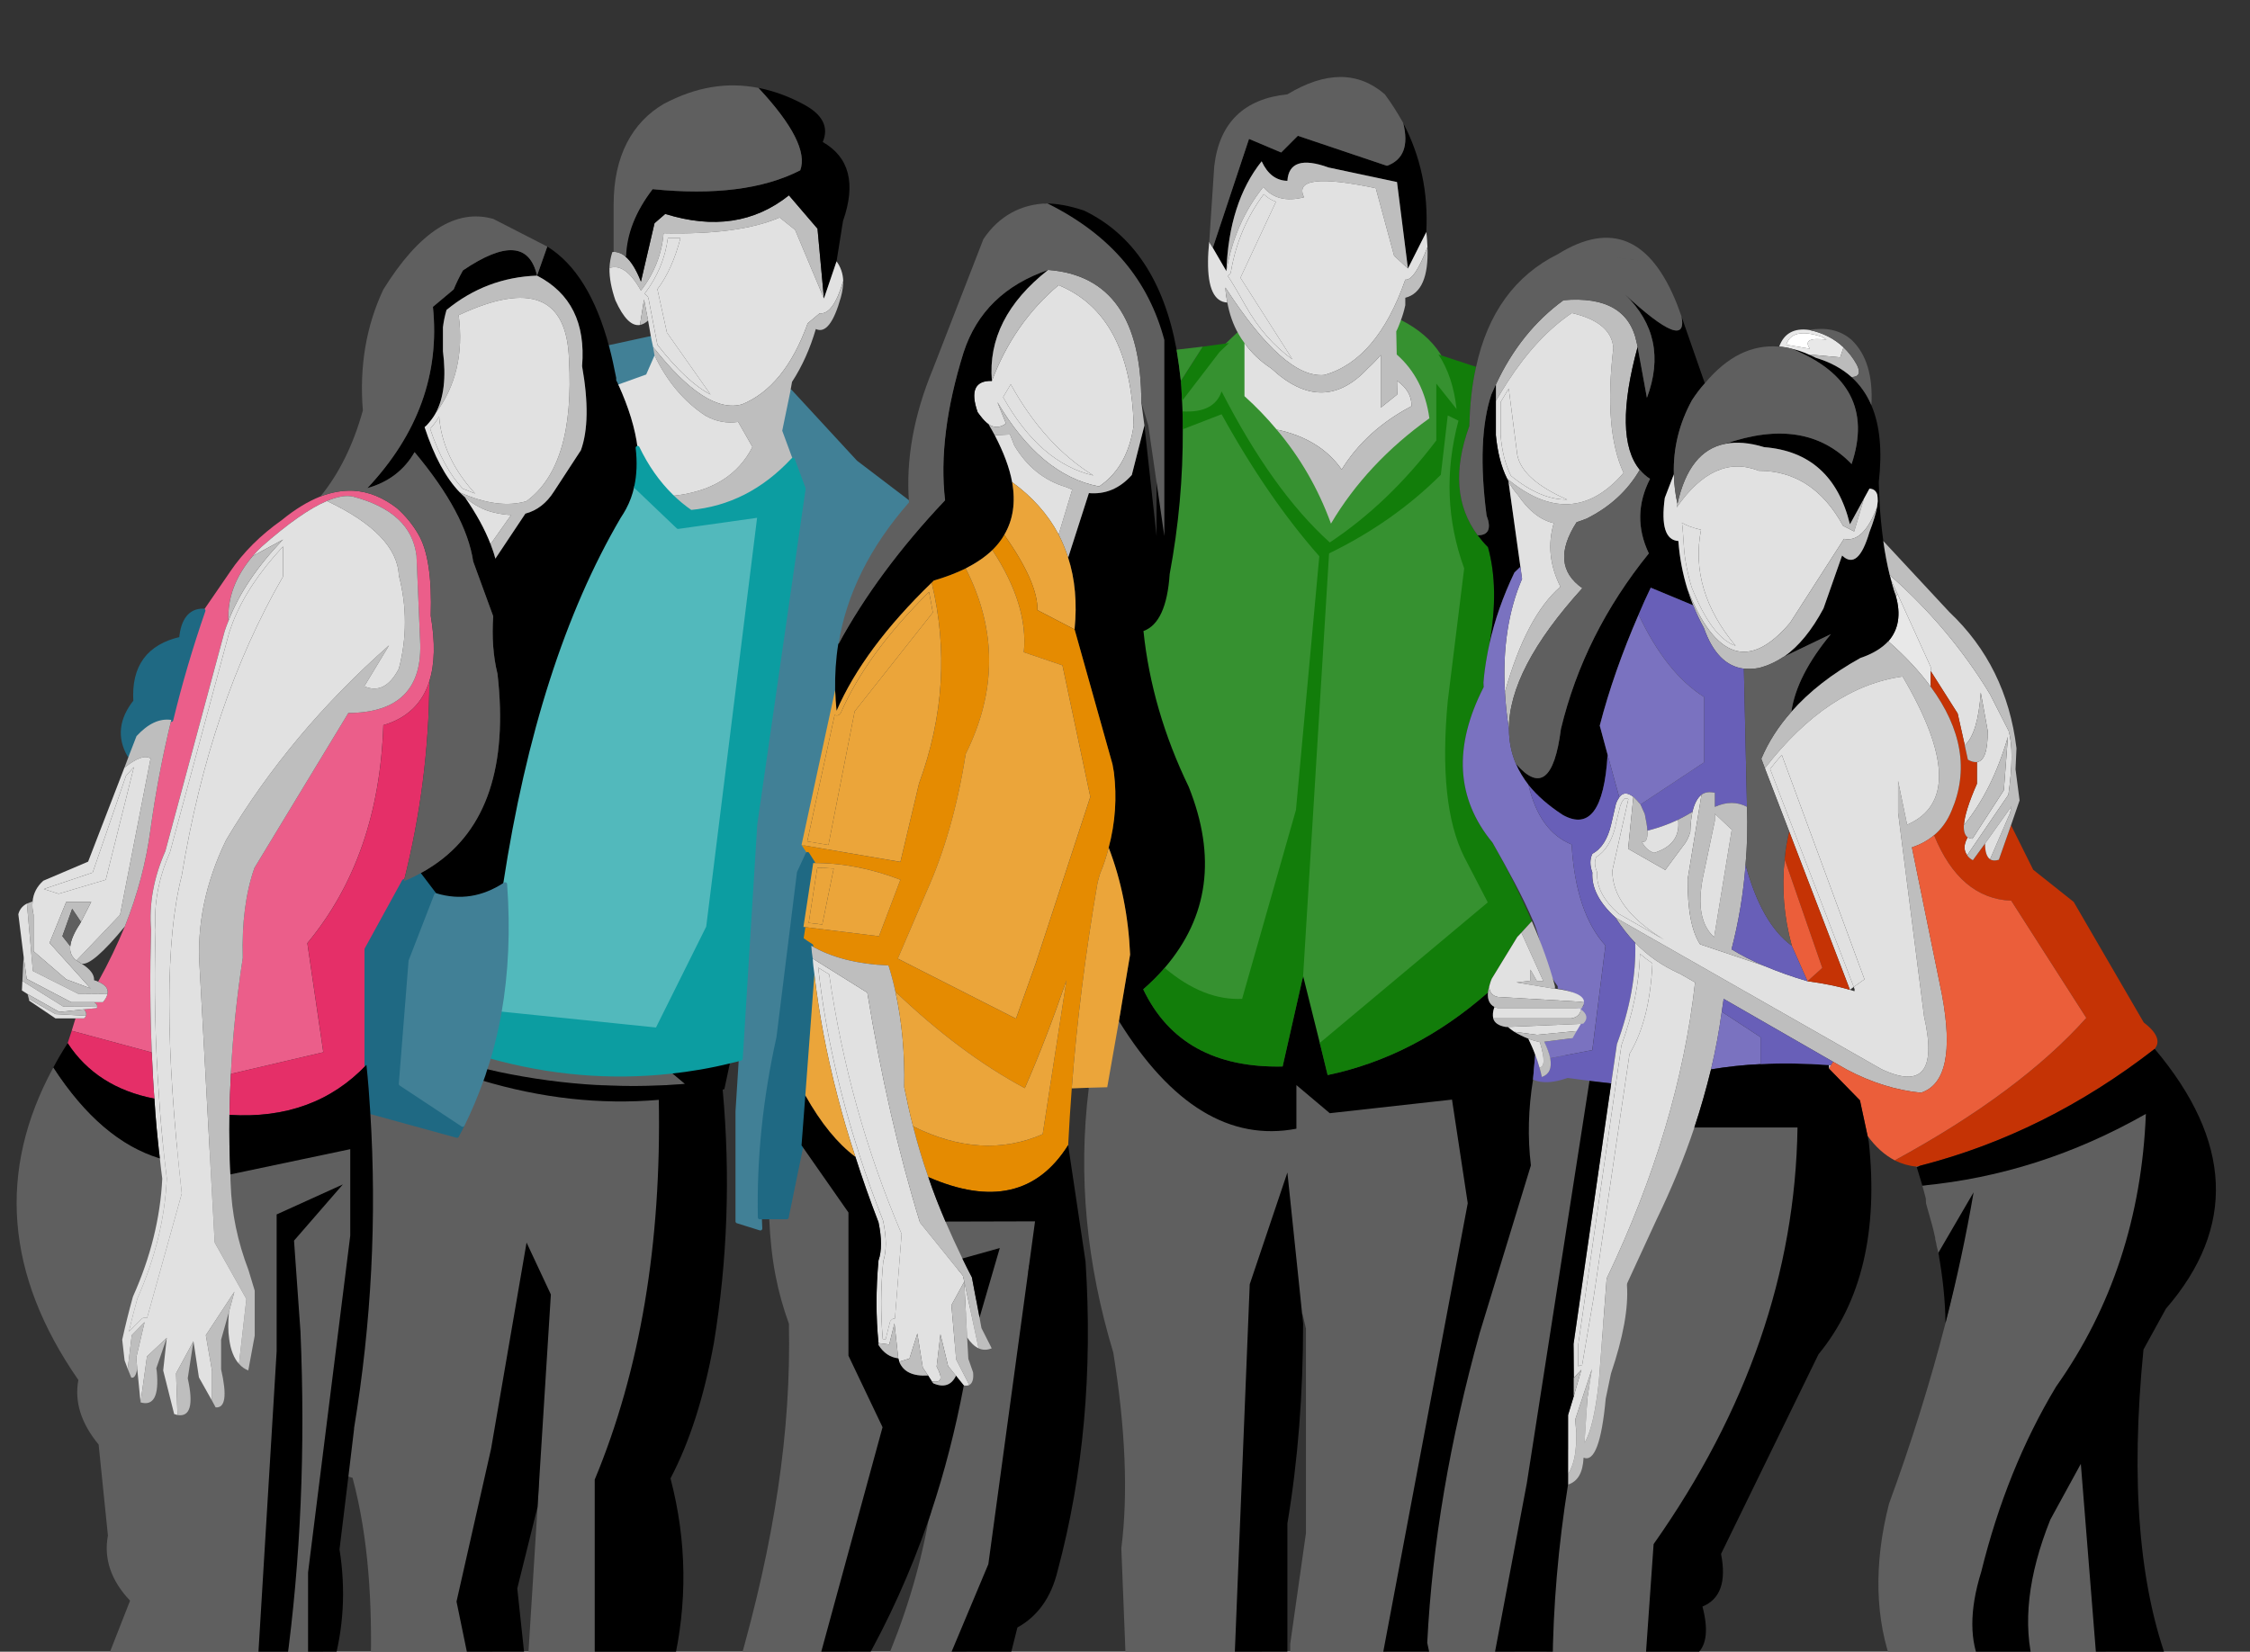 <?xml version="1.0" encoding="utf-8"?>
<!-- Generator: Adobe Illustrator 16.0.0, SVG Export Plug-In . SVG Version: 6.00 Build 0)  -->
<!DOCTYPE svg PUBLIC "-//W3C//DTD SVG 1.1//EN" "http://www.w3.org/Graphics/SVG/1.1/DTD/svg11.dtd">
<svg version="1.1" id="Capa_1" xmlns="http://www.w3.org/2000/svg" xmlns:xlink="http://www.w3.org/1999/xlink" x="0px" y="0px"
	 width="143px" height="105px" viewBox="0 0 143 105" enable-background="new 0 0 143 105" xml:space="preserve">
<rect x="0" y="0" width="143" height="105" fill="#333333" stroke="none"/>
<g>
	
		<path fill="#369130" stroke="#369130" stroke-width="0.25" stroke-linecap="round" stroke-linejoin="round" stroke-miterlimit="10" d="
		M79.094,21.808c-0.136-0.182-0.272-0.379-0.378-0.575l-0.605,0.575l-0.605,0.576l-2.378,3.104c0.015,0.228,0.015,0.439,0.03,0.667
		c1.349,0.075,2.167-0.348,2.483-1.271c2.166,4.225,4.453,7.42,6.876,9.601c2.483-1.651,4.739-3.802,6.769-6.482v-3.618l1.288,1.62
		c-0.152-1.378-0.53-2.53-1.151-3.468c-0.545-0.833-1.348-1.529-2.423-2.075c-0.076,0.197-0.152,0.409-0.257,0.605l0.03,1.47
		c1.151,1.015,1.848,2.377,2.075,4.058c-2.65,1.895-4.74,4.135-6.255,6.694c-0.803-2.211-1.953-4.21-3.453-5.981
		c-0.621-0.742-1.302-1.454-2.044-2.121V21.808L79.094,21.808z"/>
	
		<path fill="#369130" stroke="#369130" stroke-width="0.25" stroke-linecap="round" stroke-linejoin="round" stroke-miterlimit="10" d="
		M77.64,26.335l-2.468,0.954c0.016,3.075-0.257,6.134-0.833,9.208c-0.137,2.06-0.696,3.271-1.666,3.619
		c0.349,3.347,1.303,6.648,2.877,9.904c1.772,4.437,1.257,8.269-1.529,11.51c1.65,1.394,3.286,2.044,4.921,1.968l3.422-12.008
		l1.485-16.129C81.699,32.924,79.624,29.925,77.64,26.335L77.64,26.335z"/>
	
		<path fill="#369130" stroke="#369130" stroke-width="0.25" stroke-linecap="round" stroke-linejoin="round" stroke-miterlimit="10" d="
		M92.693,26.744l-0.681-0.333l-0.439,3.771c-2.014,2.014-4.392,3.68-7.103,4.999l-1.65,26.864l1.061,4.256l10.676-8.936l-1.5-2.893
		c-1.106-2.211-1.454-5.513-1.044-9.904l1.044-8.435C91.95,33.09,91.83,29.971,92.693,26.744L92.693,26.744z"/>
	<path fill="#5F5F5F" d="M42.67,70.306c-0.734-0.987-2.06-1.025-3.186-1.134c-0.515-0.05-1.034-0.125-1.555-0.204
		c1.87,0.106,3.738,0.091,5.607-0.063l-0.923-0.771c-3.832,0.424-7.678,0.09-11.509-0.985c-0.076,0.272-0.167,0.546-0.257,0.803
		c0.246,0.058,0.492,0.104,0.738,0.157c-0.985-0.017-2.094,0.129-2.644,1.068c-0.337,0.576,0.085,1.114-0.791,0.913
		c-1.184-0.271-2.25-0.938-3.438-1.223c-0.735-0.177-1.301,0.161-1.61,0.661c-0.63,0.128-1.173,0.595-1.164,1.41
		c0.083,7.306,0.343,14.342-0.469,21.625c-0.088,0.791,0.356,1.248,0.939,1.385c1.04,3.899,1.245,8.06,1.154,12.053h4.938
		c0.584,1.586,3.207,0.78,2.82-1.023c-0.835-3.901,0.311-7.784-0.34-11.637c0.46-1.586,0.972-3.159,1.409-4.71
		c0.437-1.55,0.742-3.773,1.341-5.704c-0.002,1.493-0.181,3.09-0.168,3.887c0.033,2.001-0.682,3.949-0.438,5.938
		c0.076,0.616,0.396,1.33,1.101,1.446c0.014,0.002,0.025,0.005,0.04,0.008l-0.103,1.633L33.526,106h3.07
		c0.611,0.802,1.858,1.073,2.449-0.056c0.824-1.573,0.603-3.268,0.188-4.979c0.168-2.086,0.503-4.161,0.589-6.281
		c0.164-4.038,0.89-7.289,2.27-11.069C43.292,80.325,44.969,73.396,42.67,70.306z"/>
	<path d="M30.847,67.95c-0.076,0.258-0.152,0.499-0.243,0.727c3.786,1.136,7.542,1.561,11.267,1.241
		c0.167,9.132-1.181,17.188-4.073,24.141v11.872h4.967c0.938-3.981,0.893-7.966-0.151-11.948c1.226-2.332,2.135-5.194,2.756-8.602
		c0.863-5.255,1.06-10.63,0.56-16.113c0.031-0.015,0.061-0.015,0.107-0.03l0.378-1.771c-1.272,0.318-2.544,0.53-3.801,0.667
		l0.923,0.771C39.312,69.253,35.086,68.935,30.847,67.95L30.847,67.95z"/>
	
		<path fill="#418096" stroke="#418096" stroke-width="0.25" stroke-linecap="round" stroke-linejoin="round" stroke-miterlimit="10" d="
		M49.716,27.381l0.681,1.848l0.682,1.833l-3.074,21.337l-0.923,14.9l-0.212,3.362v6.981l1.454,0.455
		c-0.015-0.229-0.015-0.471-0.03-0.713c-0.076-3.74,0.318-7.542,1.182-11.433l1.302-10.48l0.546-1.182l-0.379-0.574l2.135-9.844
		c-0.015-0.984,0.045-1.969,0.197-2.922c0.5-3.166,1.983-6.18,4.467-9.012l-3.362-2.559l-4.149-4.497L49.716,27.381L49.716,27.381z"
		/>
	
		<path fill="#418096" stroke="#418096" stroke-width="0.25" stroke-linecap="round" stroke-linejoin="round" stroke-miterlimit="10" d="
		M38.722,22.065c0.167,0.621,0.302,1.271,0.438,1.954v0.15c0.045,0.091,0.091,0.183,0.136,0.273l1.772-0.637l0.53-1.211
		l-0.091-0.546l-0.121-0.561L38.722,22.065L38.722,22.065z"/>
	<path fill="#5F5F5F" d="M131.965,89.536c0.763-1.541,1.545-3.068,2.205-4.592c1.994-4.598,4.024-8.931,3.026-14.03
		c-0.145-0.739-1.125-1.336-1.845-1.048c-1.8,0.72-3.464,1.64-5.233,2.452c-2.275,1.045-4.787,1.394-6.981,2.456
		c-0.237,0.114-0.421,0.315-0.546,0.55c-0.139,0.015-0.275,0.037-0.414,0.05c0.083,0.279,0.144,0.546,0.219,0.821
		c-0.001,0.109,0.01,0.212,0.017,0.316c0.04,0.143,0.079,0.284,0.118,0.426c0.18,0.617,0.368,1.289,0.415,1.557
		c0.031,0.113,0.063,0.244,0.046,0.268c0,0.001-0.001,0.001-0.001,0.002c0.053,0.201,0.087,0.358,0.094,0.444
		c0.057,0.206,0.108,0.413,0.144,0.619c0.282,0.552,0.629,1.085,1.052,1.608c-0.206,0.89-0.401,1.777-0.634,2.674
		c-0.969,3.756-2.167,7.606-3.589,11.483c-0.984,3.83-0.893,7.407,0.273,10.407h5.603c-0.05-0.131-0.088-0.256-0.132-0.383
		c0.958-0.034,1.914-0.049,2.871-0.061c0.168,0.16,0.365,0.28,0.576,0.363c0.007,0.026,0.01,0.053,0.016,0.08h0.241
		c0.229,0.051,0.46,0.055,0.682,0h3.09l-0.053-0.658c0.467-0.157,0.901-0.501,0.972-1.006c0.64-4.584,0.083-9.568-1.5-13.922
		C132.541,89.986,132.272,89.706,131.965,89.536z M128.57,98.854c0.225-0.87,0.44-1.744,0.668-2.622
		c0.001-0.004,0.003-0.008,0.004-0.013c0.057,1.003,0.125,2.01,0.129,2.996C129.144,99.013,128.864,98.895,128.57,98.854z"/>
	<path fill="#5F5F5F" d="M114.882,70.955c-8.469-3.765-11.483,7.15-13.016,13.209c-0.08,0.317-0.059,0.6,0.026,0.848
		c-0.351,0.816-0.619,1.684-0.838,2.652c-0.1,0.44-0.014,0.818,0.176,1.12c-1.495,3.284-3.248,6.585-3.757,10.066
		c-0.081-0.081-0.168-0.157-0.267-0.222c0.086-1.417,0.137-2.832,0.231-4.254c0.023-0.354-0.087-0.646-0.27-0.878
		c0.945-2.396,2.333-4.764,2.745-7.307c0.649-4.02,1.186-8.14,1.65-12.19c0.014-0.121,0.006-0.234-0.011-0.343
		c1.283-3.673,1.343-6.823-3.864-6.657c-1.302,0.041-1.724,1.418-1.27,2.292c-0.256,0.248-0.44,0.59-0.48,1.021
		c-0.353,3.807-0.38,7.476-1.19,11.136c-0.456,0.106-0.854,0.43-1.006,1.028c-1.089,4.302-2.407,8.463-3.002,12.875
		c-0.29,2.15-1.854,7.433-0.401,9.264c0.156,0.197,0.329,0.375,0.513,0.535l0.176,0.85h1.495c0.652,0.163,1.34,0.166,2.015,0h0.306
		l0.017-0.088c0.285-0.094,0.565-0.209,0.834-0.367c1.137-0.665,1.223-2.729,1.65-4.163c0.042,0.824,0.156,1.657,0.39,2.507
		c0.18,0.652,0.519,1.141,0.957,1.507c-0.003,0.203-0.015,0.399-0.016,0.604h1.085c0.542,0.205,1.141,0.318,1.742,0.373
		c0.389,0.707,1.317,1.103,2.067,0.609c1.812-1.189,2.494-2.61,3.064-4.709c0.258-0.945-0.403-1.67-1.174-1.838
		c1.053-2.612,2.613-5.118,3.733-7.57c0.435-0.951,0.899-1.896,1.368-2.84c0.302-0.507,0.561-1.046,0.795-1.605
		c0.979-1.986,1.92-3.991,2.59-6.084c0.16-0.499,0.058-0.924-0.183-1.24C115.694,76.471,117.005,71.898,114.882,70.955z"/>
	<path fill="#5F5F5F" d="M94.001,70.492c-0.131-0.743-1.165-1.5-1.852-1.688c-3.281-0.902-5.168,1.288-8.955-0.411
		c-0.909-0.408-1.874-0.092-2.203,0.896c-1.032,3.097-7.282-3.542-8.306-4.787c-1.053-1.281-2.737,0.144-2.507,1.459
		c-0.035,0.835-0.297,1.575-0.786,2.22c-0.223,0.361-0.266,0.714-0.197,1.029c-0.685,5.537-0.145,11.119,1.561,16.775
		c0.772,4.817,0.951,8.985,0.511,12.438L71.568,106h5.181c0.026,0.29,0.034,0.587,0.063,0.875c0.165,1.603,2.49,2.14,2.946,0.398
		c1.024-3.903,0.709-8.199,1.335-12.217c0.551-3.535,0.561-7.614,1.183-11.292c0.19-0.039,0.356-0.123,0.507-0.229L83,84.458v13.007
		l-1,7.043V106h3.247c0.607,0.938,2.47,0.911,2.762-0.414c0.759-3.442,1.168-7.41,2.29-10.699c1.598-4.686,1-10.922,3.83-15.098
		C95.756,77.389,94.461,73.105,94.001,70.492z"/>
	<path fill="#5F5F5F" d="M66.381,79.338c0.394-0.782,0.1-1.729-0.508-2.336c-0.814-0.814-2.279-0.481-3.272-0.323
		c-1.32,0.211-0.924,0.608-2.39,0.062c-1.817-0.677-2.594,2.224-0.798,2.893c0.298,0.111,0.92,0.732,1.205,0.911
		c0.429,0.271,0.996,0.256,1.44,0.03c-0.021,0.237-0.036,0.472-0.059,0.675c-0.056,0.505,0.278,0.905,0.635,1.204l-0.01,0.033
		c-1.144-0.569-2.277,4.118-2.384,4.802c-0.037,0.236-0.022,0.46,0.021,0.67c-0.253,2.584-1.286,5.031-1.2,7.666
		c0.006,0.196,0.052,0.365,0.112,0.522c-0.003,0.01-0.006,0.021-0.01,0.031c-0.045,0.151-0.106,0.337-0.151,0.487
		c-0.606,3.287-1.56,6.334-2.862,9.334h2.509c0.623,0.707,1.834,0.893,2.384-0.181c1.636-3.192,2.851-7.007,3.357-10.546
		c0.583-4.066,1.891-8.531,1.848-12.648c-0.005-0.516-0.287-0.933-0.672-1.196c-0.032-0.199-0.117-0.379-0.234-0.541l0.061-0.446
		C65.658,80.271,66.061,79.974,66.381,79.338z"/>
	<path fill="#5F5F5F" d="M55.356,88.235c-0.133-1.23-0.079-2.694-0.159-3.439c-0.222-2.048-0.457-4.068-0.576-6.126
		c-0.149-2.566-0.911-4.836-2.561-6.793c-0.726-0.861-2.262-0.381-2.507,0.662c-0.287,1.22-0.51,2.424-0.875,3.625
		c-0.156,0.513-0.042,0.939,0.208,1.257c0.118,2.768,0.533,4.725,1.253,6.728C50.291,90.977,49.216,98,46.914,106h3.676
		c-0.174,1.727,2.505,2.398,2.919,0.586c1.289-5.647,2.971-11.118,2.929-16.961C56.433,88.912,55.939,88.424,55.356,88.235z"/>
	<path fill="#5F5F5F" d="M23,72.618l-6.356,1.563c-0.168-0.599-0.656-1.081-1.394-1.056c-1.86,0.065-3.529-0.121-5.351-0.404
		c-0.458-0.071-0.95-0.008-1.317,0.26c-1.878-0.988-3.61-2.687-5.191-5.123c-3.574,6.573-3.043,13.191,1.59,19.869
		c-0.258,1.379,0.167,2.742,1.287,4.104l0.591,5.784c-0.273,1.47,0.196,2.866,1.408,4.14L6.602,106h9.377
		c0.226,0.3,0.568,0.473,0.941,0.516c0,0.077-0.002,0.158-0.003,0.235c-0.01,1.202,1.719,2.129,2.561,1.061
		c0.831-1.055,0.74-1.732,1.136-3.12c0.209-0.733-0.114-1.297-0.613-1.602v-0.348c0.032-0.866,0.081-1.741,0.145-2.619
		c0.428-2.092,0.74-4.243,1.024-6.396c0.085-0.123,0.153-0.261,0.194-0.411c0.212-0.771,0.274-1.224,0.304-2.023
		c0.008-0.229-0.028-0.43-0.096-0.604c0.068-0.51,0.144-1.013,0.217-1.518c1.146-3.167,0.971-6.923,1.213-10.212
		c0.002-0.031-0.011-0.057-0.011-0.088L23,78.792V72.618z"/>
	<path fill="#CCCCCC" d="M120.481,37.86l0.136-0.061l-0.454-0.985c0.06,0.228,0.121,0.471,0.196,0.697
		C120.405,37.633,120.436,37.755,120.481,37.86L120.481,37.86z"/>
	<path fill="#E8E8E8" d="M120.618,37.8l-0.136,0.061c0.348,1.196,0.182,2.165-0.469,2.907c1.105,0.969,1.999,1.938,2.695,2.892
		V42.66v-0.257L120.618,37.8L120.618,37.8z"/>
	<path fill="#E1E1E1" d="M120.164,36.814l0.454,0.985l2.09,4.604v0.257l1.711,2.696l0.454,2.029
		c0.561-0.515,0.894-1.636,1.015-3.362l0.439,2.423c0.015,1.272-0.213,1.939-0.682,1.999v1.378
		c-0.515,1.167-0.788,2.045-0.833,2.636c1.196-1.454,2.136-3.331,2.801-5.619l-0.257,3.394l-1.999,3.088
		c-0.122-0.014-0.227-0.045-0.303-0.091c-0.258,0.454-0.258,0.833-0.03,1.137l2.62-3.847c0.258-1.817,0.272-3.165,0.016-4.058
		l-1.197-2.349c-1.681-2.771-3.801-5.301-6.36-7.557C120.118,36.634,120.148,36.725,120.164,36.814L120.164,36.814z"/>
	<path d="M120.36,37.512c-0.076-0.227-0.137-0.47-0.196-0.697c-0.016-0.09-0.046-0.181-0.061-0.257
		c-0.167-0.682-0.303-1.394-0.409-2.165c-0.106-0.803-0.197-1.651-0.243-2.545c-0.015-0.394-0.03-0.786-0.045-1.195
		c0.227-1.984,0.076-3.619-0.47-4.892c-0.302-0.712-0.727-1.302-1.257-1.788c-0.605-0.544-1.363-0.953-2.271-1.227
		c-0.152-0.075-0.303-0.15-0.455-0.211c-0.364-0.166-0.727-0.288-1.075-0.364c3.68,1.499,4.937,3.937,3.801,7.33
		c-1.953-2.044-4.634-2.468-8.026-1.288c0.711-0.136,1.53-0.075,2.468,0.213c2.893,0.227,4.709,1.863,5.452,4.906l0.894-1.636
		l0.348-0.635c0.258,0.015,0.424,0.135,0.5,0.393c0.016,0.106,0.03,0.242,0.03,0.409c-0.014,0.105-0.03,0.227-0.045,0.364
		c-0.076,0.408-0.227,0.938-0.484,1.59c-0.484,1.649-1.06,2.149-1.741,1.498l-1.181,3.363c-0.742,1.393-1.575,2.407-2.499,3.058
		l2.968-1.423c-1.439,1.741-2.287,3.377-2.513,4.937c1.135-1.287,2.589-2.424,4.391-3.423c0.772-0.257,1.363-0.62,1.772-1.06
		c0.651-0.742,0.817-1.711,0.469-2.907C120.436,37.755,120.405,37.633,120.36,37.512L120.36,37.512z"/>
	<path fill="#C53305" d="M122.708,42.66v0.999c1.984,2.696,2.423,5.331,1.317,7.89c-0.257,0.621-0.621,1.137-1.105,1.545
		c1.09,2.681,2.726,4.074,4.907,4.165l4.77,7.452c-2.801,3.134-6.86,6.162-12.175,9.055c0.424,0.213,0.878,0.348,1.378,0.395
		c0.091-0.015,0.181-0.047,0.257-0.062c5.301-1.362,10.267-3.831,14.886-7.421c0.379-0.469,0.151-1.029-0.697-1.68l-4.451-7.663
		l-2.574-2.045l-1.408-2.831l-0.773,2.195c-0.227,0.076-0.423,0.061-0.559-0.03c-0.213-0.151-0.319-0.484-0.319-0.999l-0.772,1.059
		c-0.166-0.09-0.288-0.195-0.363-0.316c-0.228-0.304-0.228-0.683,0.03-1.137c-0.182-0.137-0.258-0.394-0.242-0.771
		c0.045-0.591,0.318-1.469,0.833-2.636v-1.378c-0.167,0.016-0.363-0.03-0.575-0.151l-0.197-0.908l-0.454-2.029L122.708,42.66
		L122.708,42.66z"/>
	<path fill="#BEBEBE" d="M122.708,43.659c-0.696-0.953-1.59-1.923-2.695-2.892c-0.409,0.439-1,0.803-1.772,1.06
		c-1.802,0.999-3.256,2.136-4.391,3.423c-0.819,0.924-1.454,1.908-1.908,2.984l0.227,0.605c2.665-3.438,5.588-5.392,8.753-5.831
		c2.983,5.072,3.089,8.208,0.287,9.419l-0.575-2.785v2.014l1.65,12.947c0.788,3.469-0.121,4.588-2.71,3.362l-16.9-9.632
		c0.379,0.591,0.788,1.121,1.257,1.606c0.802,0.832,1.756,1.483,2.847,1.967l0.954,0.547c-0.682,6.116-2.544,12.387-5.618,18.822
		l-0.5,6.588c-0.212,1.924-0.515,3.21-0.908,3.861l0.182-2.816l0.288-1.877l-1.061,3.21c0.167,1.574,0.016,2.726-0.455,3.467v0.667
		c0.621-0.197,0.939-0.758,0.985-1.711c0.681,0.287,1.15-0.97,1.408-3.756l0.333-1.591c0.772-2.286,1.121-4.164,1.015-5.633
		l0.015-0.105l1.878-4.073c0.939-1.938,1.741-3.878,2.393-5.831c0.409-1.227,0.757-2.468,1.06-3.695
		c0.288-1.227,0.515-2.438,0.681-3.665c0.046-0.272,0.076-0.545,0.121-0.817l6.951,3.997l0.879,0.501
		c1.575,0.832,3.149,1.317,4.71,1.469c1.574-0.515,2.014-2.59,1.333-6.239l-1.909-9.359c0.545-0.182,1.015-0.439,1.409-0.772
		c0.484-0.408,0.848-0.924,1.105-1.545C125.131,48.99,124.691,46.355,122.708,43.659L122.708,43.659z"/>
	<path fill="#BEBEBE" d="M120.103,36.558c2.56,2.256,4.679,4.786,6.36,7.557l1.197,2.349c0.257,0.893,0.242,2.24-0.016,4.058
		l-2.62,3.847c0.075,0.121,0.198,0.227,0.363,0.316l0.772-1.059l1.682-2.363l-0.091,0.424l-1.271,2.938
		c0.136,0.091,0.333,0.106,0.559,0.03l0.773-2.195l0.545-1.575l-0.258-1.983l0.061-1.333c-0.424-3.498-1.848-6.375-4.27-8.663
		l-4.195-4.512C119.8,35.164,119.937,35.876,120.103,36.558L120.103,36.558z"/>
	<path fill="#BEBEBE" d="M125.07,48.294c0.212,0.121,0.409,0.167,0.575,0.151c0.469-0.06,0.696-0.727,0.682-1.999l-0.439-2.423
		c-0.121,1.727-0.454,2.848-1.015,3.362L125.07,48.294L125.07,48.294z"/>
	<path fill="#EB5E3A" d="M122.92,53.094c-0.394,0.333-0.864,0.591-1.409,0.772l1.909,9.359c0.681,3.649,0.241,5.725-1.333,6.239
		c-1.561-0.151-3.135-0.637-4.71-1.469l-0.879-0.501l-0.136,0.213l-0.121,0.228l1.969,2.015l0.484,2.256
		c0.5,0.697,1.075,1.212,1.727,1.56c5.315-2.893,9.375-5.921,12.175-9.055l-4.77-7.452C125.646,57.168,124.01,55.774,122.92,53.094
		L122.92,53.094z"/>
	<path fill="#E1E1E1" d="M120.633,51.656v-2.014l0.575,2.785c2.802-1.211,2.696-4.347-0.287-9.419
		c-3.165,0.439-6.088,2.393-8.753,5.831l1.544,4.012l3.862,10.072l0.243-0.184l-5.315-13.855c0.242-0.317,0.484-0.605,0.742-0.894
		l5.255,14.265l-0.682,0.484l0.03,0.092c0.031,0.045,0.031,0.106,0.015,0.182c-0.09-0.03-0.182-0.06-0.288-0.09
		c-0.772-0.228-1.665-0.409-2.696-0.546c-0.999-0.288-1.908-0.621-2.74-0.97l-4.089-1.377c-0.545-0.834-0.803-2.213-0.788-4.15
		l0.878-5.36c-0.257,0.196-0.454,0.561-0.575,1.09c-0.076,0.349-0.121,0.773-0.137,1.272c-0.105,0.378-0.272,0.682-0.469,0.907
		l-1.121,1.515l-2.361-1.347l0.333-3.302c-0.379-0.287-0.666-0.287-0.894,0.029c-0.075,0.107-0.151,0.243-0.212,0.409l-0.303,1.304
		c-0.211,0.923-0.605,1.56-1.196,1.877c-0.167,0.349-0.167,0.742,0,1.196c-0.06,0.955,0.424,1.907,1.469,2.862l16.9,9.632
		c2.59,1.226,3.499,0.106,2.71-3.362L120.633,51.656L120.633,51.656z M102.99,51.171v0.031c0.046-0.137,0.091-0.242,0.167-0.318
		c0-0.015,0-0.015,0-0.015c0.045-0.076,0.106-0.107,0.167-0.123c0.045,0,0.106,0.016,0.167,0.062l-1.015,4.527
		c-0.015,1.59,1.075,3.044,3.271,4.392l-2.892-1.65c-0.954-0.863-1.393-1.712-1.347-2.574c0-0.047-0.016-0.092-0.03-0.138
		c-0.136-0.332-0.136-0.62-0.031-0.877c0.591-0.363,1.015-1.046,1.243-2.03h-0.016L102.99,51.171L102.99,51.171z"/>
	<path fill="#E1E1E1" d="M102.99,51.202v-0.031l-0.318,1.287h0.016c-0.228,0.984-0.652,1.667-1.243,2.03
		c-0.105,0.257-0.105,0.545,0.031,0.877c0.015,0.047,0.03,0.091,0.03,0.138c-0.046,0.862,0.394,1.711,1.347,2.574l2.892,1.65
		c-2.195-1.348-3.285-2.802-3.271-4.392l1.015-4.527c-0.061-0.047-0.121-0.062-0.167-0.062c-0.061,0.016-0.122,0.047-0.167,0.123
		c0,0,0,0,0,0.015C103.081,50.96,103.036,51.065,102.99,51.202L102.99,51.202z"/>
	<path fill="#BEBEBE" d="M124.812,52.458c-0.016,0.379,0.061,0.636,0.242,0.772c0.076,0.046,0.182,0.077,0.303,0.091l1.999-3.088
		l0.257-3.394C126.948,49.128,126.008,51.005,124.812,52.458L124.812,52.458z"/>
	<path fill="#E1E1E1" d="M127.841,51.262l-1.682,2.363c0,0.515,0.106,0.848,0.319,0.999l1.271-2.938L127.841,51.262L127.841,51.262z
		"/>
	<path d="M136.23,85.79l1.424-2.59c4.468-5.164,4.225-10.661-0.712-16.522c-4.619,3.59-9.585,6.059-14.886,7.421l-0.242,0.076
		c0.121,0.408,0.242,0.803,0.363,1.195c4.952-0.469,9.677-1.982,14.205-4.558c-0.258,6.526-2.149,12.312-5.708,17.34
		c-2.105,3.498-3.68,7.42-4.755,11.767c-0.758,2.438-0.758,4.437,0.015,6.012h3.331c-0.726-2.665-0.379-5.771,1.045-9.328
		l1.938-3.544l1.03,12.872h4.589C135.943,100.872,135.398,94.165,136.23,85.79L136.23,85.79z"/>
	<path fill="#CCCCCC" d="M121.814,74.175l0.242-0.076c-0.076,0.015-0.166,0.047-0.257,0.062
		C121.799,74.175,121.799,74.175,121.814,74.175L121.814,74.175z"/>
	<path d="M125.434,75.795l-2.241,3.846c0.287,1.575,0.439,3.061,0.454,4.468C124.373,81.307,124.965,78.535,125.434,75.795
		L125.434,75.795z"/>
	<path d="M82.486,8.633l-1.06,1.061l-2.044-0.864l-2.302,6.922l0.863,1.484c0.105-2.907,0.848-5.239,2.241-6.982
		c0.378,0.817,0.923,1.228,1.636,1.242c0.075-1.165,0.954-1.453,2.62-0.848l4.346,0.924l0.696,5.496l1.166-2.316
		c0.137-2.514-0.363-4.831-1.469-6.936c0.363,1.438,0.015,2.347-1.03,2.726L82.486,8.633L82.486,8.633z"/>
	<path fill="#BEBEBE" d="M80.29,11.889c0.606,0.727,1.469,0.939,2.59,0.651c-0.561-1.135,0.97-1.332,4.559-0.575l1.166,4.301
		l0.878,0.802l-0.696-5.496l-4.346-0.924c-1.666-0.605-2.544-0.317-2.62,0.848c-0.712-0.015-1.258-0.425-1.636-1.242
		c-1.393,1.743-2.136,4.075-2.241,6.982C78.292,15.205,79.063,13.419,80.29,11.889L80.29,11.889z"/>
	<path fill="#E1E1E1" d="M82.88,12.54c-1.121,0.288-1.983,0.075-2.59-0.651c-1.227,1.53-1.999,3.316-2.347,5.347l-0.863-1.484
		l-0.228-0.38c-0.045,0.455-0.076,0.864-0.076,1.243c-0.015,1.71,0.394,2.574,1.228,2.619c-0.061-0.303-0.107-0.621-0.123-0.954
		c2.499,3.861,4.589,5.724,6.285,5.559c2.226-0.621,3.953-2.636,5.149-6.059c0.394,0.047,0.863-0.65,1.409-2.075
		c-0.015-0.287-0.03-0.604-0.076-0.953l-1.166,2.316l-0.878-0.802l-1.166-4.301C83.85,11.208,82.319,11.405,82.88,12.54L82.88,12.54
		z M80.32,12.344c0.228,0.227,0.485,0.378,0.772,0.484l-2.256,4.83l3.302,5.18c-1.182-0.833-2.181-1.983-2.999-3.438
		c-0.56-0.999-0.938-1.62-1.12-1.877c0.045-0.016,0.091-0.046,0.136-0.076c0.045-0.045,0.06-0.105,0.075-0.167
		C78.549,15.417,79.245,13.781,80.32,12.344L80.32,12.344z"/>
	<path fill="#E1E1E1" d="M81.093,12.828c-0.287-0.106-0.545-0.258-0.772-0.484c-1.075,1.438-1.771,3.073-2.09,4.936
		c-0.015,0.062-0.03,0.122-0.075,0.167c-0.045,0.03-0.091,0.061-0.136,0.076c0.182,0.257,0.56,0.878,1.12,1.877
		c0.818,1.455,1.817,2.605,2.999,3.438l-3.302-5.18L81.093,12.828L81.093,12.828z"/>
	<path d="M68.902,13.389c-0.939-0.318-1.802-0.47-2.574-0.456c4.104,2.046,6.497,4.937,7.178,8.679v12.463l-0.772-7.026
		l-0.802,3.149c-0.773,0.864-1.682,1.241-2.727,1.15l-1.318,4.104c0.44,1.348,0.576,2.877,0.409,4.559l2.408,8.57
		c0.031,0.167,0.061,0.349,0.091,0.516c0.197,1.589,0.091,3.195-0.333,4.785c0.802,2.09,1.256,4.362,1.362,6.801l-0.712,4.224
		c3.317,5.361,7.088,7.648,11.282,6.846V68.98l2.121,1.787l7.768-0.864l1,6.588l-5.543,29.439h3.286l-0.317-1.499
		c0.317-6.315,1.438-12.872,3.332-19.687l3.256-10.66c-0.212-1.772-0.167-3.591,0.136-5.453l0.136-1.59
		c-0.121-0.334-0.272-0.667-0.439-1.015c-0.318-0.122-0.621-0.273-0.894-0.438c-0.136-0.093-0.272-0.197-0.409-0.304h-0.121
		c-0.454-0.075-0.726-0.257-0.802-0.545c-0.045-0.197-0.031-0.439,0.076-0.728c-0.318-0.166-0.455-0.483-0.409-0.924
		c-3.12,2.741-6.512,4.482-10.192,5.255l-0.499-2.043l-1.061-4.256l-1.302,5.754c-4.302,0.091-7.254-1.545-8.859-4.906
		c0.5-0.438,0.954-0.894,1.363-1.362c2.787-3.241,3.302-7.073,1.529-11.51c-1.575-3.256-2.529-6.558-2.877-9.904
		c0.97-0.348,1.529-1.56,1.666-3.619c0.575-3.074,0.849-6.133,0.833-9.208c0-0.379,0-0.756-0.015-1.135
		c-0.015-0.228-0.015-0.439-0.03-0.667c-0.015-0.286-0.03-0.575-0.045-0.862c-0.015-0.137-0.015-0.272-0.031-0.409
		c-0.076-0.682-0.167-1.348-0.272-1.985C73.976,17.84,72.007,14.887,68.902,13.389L68.902,13.389z"/>
	<path fill="#E1E1E1" d="M62.315,26.442c0.167,0.227,0.348,0.408,0.515,0.53c0.363,0.242,0.727,0.227,1.105-0.047l-0.545-1.362
		c1.832,3.104,3.982,4.892,6.466,5.361c1.121-0.758,1.832-1.924,2.135-3.515c0.016-0.121,0.046-0.241,0.061-0.362
		c-0.136-4.679-1.727-7.664-4.77-8.92c-1.908,1.605-3.316,3.635-4.241,6.088c-1.075-0.031-1.378,0.636-0.908,1.983
		C62.194,26.291,62.254,26.366,62.315,26.442L62.315,26.442z M69.493,30.229c-2.256-0.53-4.179-2.181-5.739-4.983l0.484-0.816
		C65.662,27.018,67.418,28.94,69.493,30.229L69.493,30.229z"/>
	<path fill="#E1E1E1" d="M63.753,25.245c1.56,2.803,3.483,4.453,5.739,4.983c-2.075-1.288-3.831-3.211-5.255-5.8L63.753,25.245
		L63.753,25.245z"/>
	<path d="M62.83,26.973c-0.167-0.122-0.349-0.304-0.515-0.53c-0.061-0.076-0.121-0.151-0.182-0.243
		c-0.47-1.348-0.167-2.015,0.908-1.983c-0.227-2.651,0.969-5.014,3.575-7.058c-2.742,0.939-4.543,2.682-5.377,5.24
		c-1.105,3.544-1.499,6.679-1.18,9.404c-2.878,3.044-5.134,6.104-6.785,9.147c-0.152,0.953-0.212,1.938-0.197,2.922
		c0.015,0.438,0.045,0.878,0.091,1.317c1.151-2.65,3.166-5.36,6.042-8.147c0.045-0.045,0.091-0.09,0.136-0.136
		c0.772-0.228,1.439-0.484,2.029-0.772c0.682-0.35,1.241-0.728,1.696-1.167c0.303-0.302,0.56-0.62,0.757-0.968
		c0.561-0.954,0.727-2.061,0.5-3.347c-0.167-0.909-0.544-1.909-1.105-2.984C63.103,27.441,62.966,27.199,62.83,26.973L62.83,26.973z
		"/>
	<path fill="#BEBEBE" d="M62.83,26.973c0.136,0.227,0.272,0.469,0.393,0.695l0.97-0.045l0.272,0.696
		c0.802,1.347,1.908,2.242,3.316,2.651c0.122,0.06,0.242,0.105,0.364,0.151l-0.863,2.86c0.242,0.47,0.438,0.955,0.605,1.47
		l1.318-4.104c1.045,0.091,1.954-0.286,2.727-1.15l0.802-3.149l-0.197-1.484c0-5.3-1.969-8.103-5.921-8.405
		c-2.605,2.044-3.801,4.406-3.575,7.058c0.924-2.453,2.333-4.482,4.241-6.088c3.043,1.256,4.634,4.241,4.77,8.92
		c-0.015,0.121-0.045,0.241-0.061,0.362c-0.303,1.591-1.014,2.757-2.135,3.515c-2.483-0.47-4.634-2.257-6.466-5.361l0.545,1.362
		C63.557,27.199,63.193,27.215,62.83,26.973L62.83,26.973z"/>
	<path fill="#E1E1E1" d="M64.465,28.319l-0.272-0.696l-0.97,0.045c0.561,1.075,0.939,2.075,1.105,2.984
		c1.288,0.938,2.272,2.044,2.954,3.33l0.863-2.86c-0.122-0.046-0.242-0.092-0.364-0.151C66.374,30.562,65.268,29.666,64.465,28.319
		L64.465,28.319z"/>
	<path fill="#EBA53A" d="M67.282,33.982c-0.682-1.286-1.666-2.393-2.954-3.33c0.227,1.286,0.061,2.393-0.5,3.347
		c1.438,2.044,2.135,3.634,2.105,4.784l2.362,1.228c0.167-1.682,0.031-3.211-0.409-4.559C67.721,34.938,67.524,34.452,67.282,33.982
		L67.282,33.982z"/>
	<path fill="#E1E1E1" d="M87.756,22.565c-0.258,0.303-0.531,0.59-0.833,0.863c-1.894,2.028-3.938,2.028-6.118,0
		c-0.697-0.456-1.272-1-1.712-1.621v3.377c0.742,0.667,1.424,1.379,2.044,2.121c1.848,0.393,3.226,1.241,4.134,2.544
		c1.015-1.65,2.484-2.999,4.437-4.029v-0.014c0.015-0.622-0.288-1.152-0.923-1.605l0.015,0.878l-1.044,0.833V22.565L87.756,22.565z"
		/>
	<path fill="#BEBEBE" d="M86.923,23.429c0.302-0.273,0.575-0.561,0.833-0.863v3.347l1.044-0.833l-0.015-0.878
		c0.636,0.453,0.938,0.983,0.923,1.605v0.014c-1.953,1.03-3.422,2.379-4.437,4.029c-0.908-1.303-2.287-2.151-4.134-2.544
		c1.5,1.771,2.65,3.771,3.453,5.981c1.515-2.56,3.604-4.8,6.255-6.694c-0.227-1.681-0.924-3.043-2.075-4.058l-0.03-1.47
		c0.105-0.196,0.181-0.408,0.257-0.605c0.136-0.348,0.242-0.696,0.318-1.061v-0.469c1.014-0.258,1.484-1.332,1.409-3.227
		c-0.545,1.425-1.015,2.122-1.409,2.075c-1.196,3.423-2.923,5.438-5.149,6.059c-1.696,0.165-3.786-1.697-6.285-5.559
		c0.016,0.333,0.062,0.651,0.123,0.954c0.135,0.728,0.363,1.393,0.711,1.999c0.106,0.196,0.243,0.394,0.378,0.575
		c0.439,0.621,1.015,1.165,1.712,1.621C82.986,25.457,85.03,25.457,86.923,23.429L86.923,23.429z"/>
	<path fill="#127D0A" d="M75.05,24.216c0.016,0.137,0.016,0.272,0.031,0.408c0.015,0.288,0.03,0.577,0.045,0.863l2.378-3.104
		l0.605-0.576l-1.666,0.229L75.05,24.216L75.05,24.216z"/>
	<path fill="#369130" d="M74.778,22.23c0.105,0.638,0.196,1.304,0.272,1.985l1.394-2.18L74.778,22.23L74.778,22.23z"/>
	<path fill="#127D0A" d="M75.156,26.154c0.015,0.379,0.015,0.756,0.015,1.135l2.468-0.954c1.984,3.59,4.059,6.589,6.21,9.026
		L82.365,51.49l-3.422,12.008c-1.636,0.076-3.271-0.574-4.921-1.968c-0.409,0.469-0.863,0.924-1.363,1.362
		c1.605,3.361,4.558,4.997,8.859,4.906l1.302-5.754l1.65-26.864c2.711-1.319,5.088-2.985,7.103-4.999l0.439-3.771l0.681,0.333
		c-0.863,3.227-0.743,6.346,0.363,9.39l-1.044,8.435c-0.41,4.392-0.062,7.693,1.044,9.904l1.5,2.893L83.88,66.301l0.499,2.043
		c3.68-0.772,7.072-2.514,10.192-5.255c0.015-0.121,0.03-0.242,0.075-0.378c0.045-0.167,0.091-0.333,0.167-0.5l1.62-2.65
		l0.258-0.272l0.666-0.728c-0.682-1.589-1.514-3.256-2.498-4.996c-2.318-2.803-2.5-6.104-0.561-9.889l-0.015-0.289
		c0.045-0.561,0.121-1.135,0.227-1.694c0.046-0.258,0.092-0.5,0.152-0.758c0.424-2.362,0.393-4.407-0.09-6.149
		c-0.243-0.241-0.455-0.5-0.651-0.756c-1.379-1.849-1.545-4.165-0.53-6.952c0.03-1.377,0.167-2.618,0.424-3.755l-2.393-0.787
		c0.621,0.938,1,2.089,1.151,3.468l-1.288-1.62v3.618c-2.03,2.681-4.286,4.831-6.769,6.482c-2.423-2.181-4.71-5.376-6.876-9.601
		C77.323,25.806,76.505,26.229,75.156,26.154L75.156,26.154z"/>
	<path fill="#BEBEBE" d="M99.901,19.9c1.681,0.393,2.56,1.136,2.635,2.227c-0.409,3.451-0.197,6.103,0.651,7.935
		c-2.181,2.528-4.649,2.649-7.405,0.362c0.03,0.062,0.061,0.122,0.091,0.182c0.167,0.319,0.363,0.591,0.591,0.849
		c0.682,1.015,1.439,1.605,2.287,1.803c-0.394,1.347-0.257,2.695,0.423,4.042c-1.438,1.242-2.619,3.469-3.528,6.694
		c0.045,0.757,0.121,1.544,0.257,2.362c-0.016-2.529,1.529-5.512,4.665-8.965c-1.409-0.984-1.53-2.378-0.364-4.195
		c0.197-0.06,0.409-0.136,0.636-0.227c1.483-0.741,2.604-1.772,3.377-3.104c-1.136-1.377-1.181-3.982-0.137-7.814
		c-0.015-0.03-0.015-0.061-0.015-0.075c-0.015-0.076-0.03-0.136-0.045-0.196c-0.409-2.029-1.969-2.923-4.649-2.696
		c-1.833,1.333-3.256,3.12-4.3,5.361v1.044c0.256-0.424,0.5-0.833,0.756-1.227C97.054,22.369,98.402,20.914,99.901,19.9L99.901,19.9
		z"/>
	<path fill="#E1E1E1" d="M102.536,22.127c-0.075-1.091-0.954-1.834-2.635-2.227c-1.5,1.014-2.847,2.469-4.074,4.36
		c-0.256,0.394-0.5,0.803-0.756,1.227v2.181c0.105,1.075,0.333,1.998,0.711,2.756c2.756,2.287,5.225,2.166,7.405-0.362
		C102.339,28.229,102.127,25.578,102.536,22.127L102.536,22.127z M95.373,27.652v-2.089c0.167-0.288,0.348-0.575,0.515-0.863
		l0.546,4.226c0.212,1.06,1.272,1.999,3.165,2.831c-1.121,0.016-2.316-0.484-3.573-1.514C95.676,29.531,95.449,28.668,95.373,27.652
		L95.373,27.652z"/>
	<path fill="#E1E1E1" d="M95.373,25.563v2.089c0.076,1.016,0.303,1.879,0.652,2.591c1.257,1.029,2.453,1.529,3.573,1.514
		c-1.893-0.832-2.953-1.771-3.165-2.831L95.888,24.7C95.721,24.988,95.54,25.275,95.373,25.563L95.373,25.563z"/>
	<path d="M95.071,27.668v-2.181v-1.044c-0.091,0.196-0.182,0.408-0.288,0.636c-0.622,1.878-0.727,4.437-0.303,7.692
		c0.317,0.832,0.121,1.258-0.561,1.258c0.197,0.256,0.408,0.515,0.651,0.756c0.484,1.742,0.514,3.787,0.09,6.149
		c0.333-1.515,0.863-3.028,1.59-4.543l0.379-0.364l-0.757-5.422c-0.03-0.06-0.061-0.12-0.091-0.182
		C95.404,29.666,95.177,28.743,95.071,27.668L95.071,27.668z"/>
	<path fill="#E1E1E1" d="M98.75,33.257c-0.848-0.197-1.605-0.788-2.287-1.803c-0.228-0.258-0.424-0.529-0.591-0.849l0.757,5.422
		l0.106,0.772c-0.878,2.044-1.241,4.437-1.09,7.193c0.909-3.226,2.09-5.452,3.528-6.694C98.493,35.952,98.356,34.604,98.75,33.257
		L98.75,33.257z"/>
	<path fill="#E8E8E8" d="M113.076,22.036c0.257,0.014,0.53,0.06,0.803,0.135c0.348,0.076,0.711,0.198,1.075,0.364l1.999,0.182
		l0.212-0.637c-0.59-0.56-1.317-0.924-2.181-1.105C114.015,20.838,113.379,21.202,113.076,22.036L113.076,22.036z M115.03,22.171
		l-1.5-0.257c0.228-0.742,0.97-0.924,2.227-0.516l0.333,0.198C115.015,21.46,114.666,21.656,115.03,22.171L115.03,22.171z"/>
	<path fill="#FFFFFF" d="M113.53,21.914l1.5,0.257c-0.364-0.515-0.016-0.711,1.06-0.574l-0.333-0.198
		C114.5,20.99,113.758,21.172,113.53,21.914L113.53,21.914z"/>
	<path fill="#BBBBBB" d="M114.954,22.535c0.151,0.061,0.303,0.136,0.455,0.211c0.908,0.273,1.666,0.683,2.271,1.227
		c0.47-0.014,0.59-0.271,0.333-0.786c-0.241-0.44-0.53-0.803-0.848-1.106l-0.212,0.637L114.954,22.535L114.954,22.535z"/>
	<path d="M104.066,21.975c0,0.015,0,0.045,0.015,0.075c-1.045,3.832-1,6.438,0.136,7.814c0.197,0.227,0.409,0.425,0.651,0.576
		c-0.803,1.574-0.833,3.149-0.076,4.74c-2.756,3.406-4.619,7.132-5.587,11.16c-0.41,3.227-1.363,3.952-2.863,2.21
		c0.197,0.47,0.47,0.909,0.803,1.35c0.544,0.681,1.272,1.316,2.181,1.907c1.681,0.939,2.635-0.333,2.846-3.831l-0.499-1.849
		c0.59-2.286,1.423-4.649,2.468-7.057c0.242-0.574,0.5-1.151,0.771-1.711l2.696,1.12c-0.137-0.348-0.257-0.681-0.363-1.03
		c-0.303-0.983-0.5-1.998-0.576-3.058c-0.818-0.046-1.105-0.97-0.863-2.74l0.575-1.5c-0.046-1.651,0.333-3.211,1.151-4.71
		c0.257-0.394,0.53-0.758,0.818-1.074l-1.484-4.256c0.303,1.561-0.893,1.09-3.589-1.394c1.893,1.832,2.347,4.027,1.394,6.572
		L104.066,21.975L104.066,21.975z"/>
	<path fill="#BEBEBE" d="M106.61,32.029c-0.015,0.076-0.03,0.151-0.045,0.228c1.59-2.286,3.332-3.074,5.21-2.332
		c2.301,0,4.088,1.166,5.36,3.498l0.711,0.363l0.622-2.09l-0.894,1.636c-0.742-3.043-2.559-4.68-5.452-4.906
		c-0.938-0.288-1.757-0.349-2.468-0.213C108.125,28.501,107.109,29.773,106.61,32.029L106.61,32.029z"/>
	<path fill="#E1E1E1" d="M106.564,32.257c0.015-0.076,0.03-0.151,0.045-0.228c-0.136-0.635-0.211-1.257-0.227-1.877l-0.575,1.5
		c-0.243,1.771,0.045,2.694,0.863,2.74c0.076,1.06,0.272,2.074,0.576,3.058c1.771,4.469,3.953,5.18,6.526,2.136l3.423-5.33
		c0.833,0.182,1.53-0.499,2.104-2.028c0.016-0.138,0.031-0.259,0.045-0.364c0-0.167-0.014-0.303-0.03-0.409
		c-0.076-0.258-0.242-0.378-0.5-0.393l-0.348,0.635l-0.622,2.09l-0.711-0.363c-1.272-2.332-3.059-3.498-5.36-3.498
		C109.896,29.183,108.155,29.971,106.564,32.257L106.564,32.257z M107.019,34.694c-0.045-0.665-0.076-1.149-0.121-1.468
		c0.242,0.166,0.651,0.318,1.212,0.453c-0.5,2.561,0.242,5.028,2.195,7.375c-1.014-0.349-1.938-1.59-2.786-3.709
		C107.231,36.392,107.064,35.497,107.019,34.694L107.019,34.694z M106.807,32.424c-0.015,0.015-0.015,0.015-0.03,0.03l0,0
		L106.807,32.424L106.807,32.424z"/>
	<path fill="#E1E1E1" d="M106.897,33.227c0.045,0.318,0.076,0.803,0.121,1.468c0.046,0.803,0.212,1.697,0.5,2.651
		c0.848,2.118,1.772,3.36,2.786,3.709c-1.953-2.347-2.695-4.814-2.195-7.375C107.549,33.545,107.14,33.393,106.897,33.227
		L106.897,33.227z"/>
	<path fill="#BEBEBE" d="M119.3,32.228c-0.575,1.529-1.271,2.21-2.104,2.028l-3.423,5.33c-2.574,3.044-4.755,2.333-6.526-2.136
		c0.106,0.35,0.227,0.683,0.363,1.03c0.196,0.485,0.424,0.97,0.682,1.439c0.56,1.589,1.408,2.453,2.544,2.589
		c0.197,0.017,0.424,0.017,0.651,0c0.091-0.015,0.198-0.03,0.303-0.045c0.53-0.137,1.045-0.364,1.544-0.696
		c0.016-0.015,0.045-0.015,0.061-0.031c0.924-0.65,1.757-1.665,2.499-3.058l1.181-3.363c0.682,0.651,1.257,0.151,1.741-1.498
		C119.073,33.166,119.224,32.636,119.3,32.228L119.3,32.228z"/>
	<path fill="#EB5E8A" d="M22.441,31.196c-0.666-0.029-1.362,0.092-2.074,0.364c-0.803,0.318-1.621,0.817-2.453,1.499
		c-1.348,0.953-2.453,2.044-3.302,3.302c-0.015,0.03-0.045,0.061-0.06,0.09l-1.621,2.362c-0.803,2.317-1.484,4.635-2.044,6.951
		c-0.561,2.302-1,4.619-1.318,6.936c-0.272,2.074-0.817,4.149-1.635,6.194c-0.469,1.137-1.03,2.316-1.696,3.513
		c0.469,0.198,0.666,0.456,0.591,0.772c-0.031,0.168-0.122,0.335-0.288,0.531h-0.56c0.136,0.076,0.197,0.166,0.197,0.257
		c0,0.045-0.016,0.075-0.031,0.121l-0.802,0.076c0.121,0.15,0.166,0.287,0.121,0.408c-0.015,0.046-0.06,0.106-0.121,0.167H4.799
		l-0.242,0.788l5.088,1.377c-0.106-2.559-0.121-5.163-0.046-7.784c-0.136-1.666,0.167-3.331,0.909-5.012l3.771-13.993
		c0.075-0.227,0.151-0.438,0.242-0.651c-0.075-1.438,0.439-2.816,1.544-4.119c0.167-0.196,0.349-0.394,0.545-0.575
		c1.696-1.5,3.09-2.468,4.165-2.923c0.682-0.287,1.242-0.379,1.681-0.271c2.454,0.651,3.786,1.893,4.013,3.755l0.227,5.331
		c0.182,3.088-1.333,4.648-4.559,4.663l-5.967,9.845c-0.56,1.589-0.802,3.498-0.742,5.724c-0.378,2.454-0.636,4.907-0.757,7.374
		l5.876-1.377l-1.015-6.937c3.043-3.664,4.649-8.283,4.831-13.855c1.499-0.439,2.483-1.379,2.922-2.788
		c0.349-1.104,0.379-2.482,0.091-4.163c0.076-2.423-0.182-4.149-0.788-5.18c-0.348-0.605-0.802-1.166-1.363-1.665
		C24.335,31.621,23.411,31.242,22.441,31.196L22.441,31.196z"/>
	<path fill="#BEBEBE" d="M22.457,31.576c-0.439-0.107-0.999-0.016-1.681,0.271c2.983,1.409,4.498,2.999,4.573,4.74
		c0.515,1.984,0.515,3.953,0,5.921c-0.591,1.136-1.318,1.499-2.196,1.121l1.575-2.604c-4.194,3.694-7.647,7.814-10.357,12.372
		c-1.318,2.71-1.878,5.438-1.681,8.146l0.954,17.446l2.014,3.589l-0.47,4.12c0.167,0.196,0.364,0.333,0.591,0.423l0.409-2.211
		v-2.862l-0.394-1.303c-0.696-1.816-1.075-3.648-1.135-5.481c-0.016-0.196-0.016-0.408-0.016-0.605
		c-0.06-1.257-0.075-2.528-0.06-3.786c0.015-0.863,0.045-1.741,0.09-2.605c0.121-2.467,0.379-4.92,0.757-7.374
		c-0.061-2.226,0.182-4.135,0.742-5.724l5.967-9.845c3.226-0.015,4.74-1.575,4.559-4.663l-0.227-5.33
		C26.243,33.469,24.911,32.228,22.457,31.576L22.457,31.576z"/>
	<path fill="#E1E1E1" d="M20.776,31.848c-1.075,0.455-2.469,1.423-4.165,2.923c-0.197,0.182-0.379,0.379-0.545,0.575l1.924-1.045
		c-1.651,1.712-2.802,3.438-3.468,5.163c-0.091,0.215-0.167,0.426-0.242,0.652l-3.771,13.993C9.767,55.79,9.464,57.455,9.6,59.121
		c-0.075,2.621-0.061,5.226,0.046,7.784c0.045,0.984,0.091,1.97,0.167,2.938c0.076,1.272,0.197,2.545,0.348,3.802
		c0.046,0.424,0.091,0.849,0.152,1.286c-0.122,2.499-0.743,4.998-1.863,7.497c-0.258,0.924-0.484,1.832-0.682,2.74l0.151,1.317
		l0.197,0.53l0.258-2.135l0.817-0.833l-0.53,2.257l0.061,0.711l0.211,2.136l0.409-2.922l1.257-1.182l-0.227,2.074l0.697,2.771
		c0.076,0.017,0.136,0.046,0.211,0.062l-0.09-2.65l1.105-2.045l0.348,2.303l0.833,1.482v-1.893l-0.394-2.271L14.9,82.11
		l-0.348,1.286c-0.061,0.651-0.061,1.227,0.015,1.727c0.091,0.696,0.303,1.227,0.621,1.576l0.47-4.12l-2.014-3.589l-0.954-17.446
		c-0.197-2.709,0.363-5.437,1.681-8.146c2.71-4.558,6.163-8.678,10.357-12.372l-1.575,2.604c0.878,0.378,1.605,0.015,2.196-1.121
		c0.515-1.968,0.515-3.937,0-5.921C25.274,34.847,23.759,33.257,20.776,31.848L20.776,31.848z M14.567,40.207L14.567,40.207
		c0.075-0.212,0.151-0.424,0.227-0.636c0.636-1.621,1.696-3.226,3.196-4.831v1.908c-3.105,5.377-5.24,11.707-6.436,19.005
		c-1.06,4.105-1.06,10.843,0,20.217l-2.211,7.936c-0.061-0.046-0.122-0.046-0.182-0.03c-0.076,0-0.122,0.03-0.167,0.075
		l-0.803,0.803c0.167-0.711,0.349-1.408,0.545-2.119c1.121-2.53,1.742-5.059,1.863-7.588c0-0.016,0-0.029,0-0.045
		c-0.045-0.44-0.106-0.863-0.151-1.287c-0.136-1.258-0.258-2.529-0.333-3.786c-0.257-3.514-0.333-7.071-0.227-10.691
		c0-0.016,0-0.016,0-0.029c-0.121-1.621,0.182-3.257,0.893-4.878c0-0.014,0-0.014,0.016-0.029L14.567,40.207L14.567,40.207z"/>
	<path fill="#E1E1E1" d="M14.567,40.207L14.567,40.207L10.797,54.2c-0.016,0.016-0.016,0.016-0.016,0.029
		c-0.711,1.621-1.014,3.257-0.893,4.878c0,0.014,0,0.014,0,0.029c-0.106,3.62-0.03,7.178,0.227,10.691
		c0.076,1.257,0.197,2.528,0.333,3.786c0.045,0.424,0.106,0.847,0.151,1.287c0,0.016,0,0.029,0,0.045
		c-0.121,2.529-0.742,5.058-1.863,7.588c-0.197,0.711-0.379,1.408-0.545,2.119l0.803-0.803c0.045-0.045,0.091-0.075,0.167-0.075
		c0.06-0.016,0.121-0.016,0.182,0.03l2.211-7.936c-1.06-9.374-1.06-16.111,0-20.217c1.196-7.298,3.331-13.628,6.436-19.005V34.74
		c-1.5,1.605-2.56,3.21-3.196,4.831C14.719,39.783,14.643,39.995,14.567,40.207L14.567,40.207z"/>
	<path fill="#BEBEBE" d="M42.28,13.6l-0.682,0.591l-0.863,3.711c-0.303-0.772-0.637-1.303-0.984-1.591
		c-0.258-0.227-0.545-0.333-0.833-0.287c-0.107,0.318-0.167,0.666-0.182,1.014c0.666-0.227,1.332,0.242,1.999,1.439
		c0.848-1.106,1.333-2.333,1.439-3.65c3.195,0.076,5.663-0.256,7.375-0.998l0.984,0.786l1.833,4.362l-0.409-4.438l-1.817-2.12
		C47.958,14.161,45.339,14.554,42.28,13.6L42.28,13.6z"/>
	<path d="M41.599,14.19L42.28,13.6c3.059,0.954,5.678,0.562,7.86-1.181l1.817,2.12l0.409,4.438l0.802-2.362l0.409-2.561
		c0.833-2.377,0.408-4.058-1.287-5.026c0.409-0.955-0.015-1.772-1.272-2.423c-0.938-0.501-1.877-0.833-2.816-1.017
		c2.195,2.349,3.074,4.105,2.65,5.24c-2.332,1.197-5.467,1.591-9.389,1.197c-1.09,1.423-1.666,2.847-1.711,4.285
		c0.348,0.288,0.681,0.818,0.984,1.591L41.599,14.19L41.599,14.19z"/>
	<path fill="#E1E1E1" d="M50.533,14.614l-0.984-0.786c-1.712,0.742-4.18,1.074-7.375,0.998c-0.106,1.317-0.591,2.544-1.439,3.65
		c-0.667-1.197-1.333-1.666-1.999-1.439c-0.015,0.621,0.121,1.319,0.378,2.061c0.515,1.136,1.03,1.649,1.56,1.56l0.257-1.62
		l0.257,1.333l0.197,1.119l0.121,0.561c2.256,2.877,4.149,4.089,5.663,3.65c1.803-0.741,3.195-2.453,4.165-5.149l0.757-0.636
		c0.575,0.075,1.075-0.605,1.5-2.059c-0.015-0.471-0.167-0.896-0.424-1.242l-0.802,2.362L50.533,14.614L50.533,14.614z
		 M42.447,15.13c0.272,0,0.544,0,0.802,0c-0.348,1.348-0.847,2.438-1.468,3.256l0.605,2.756l2.771,3.938
		c-1.014-0.529-2.135-1.575-3.377-3.165l-0.561-2.923c-0.015-0.076-0.045-0.136-0.106-0.198c-0.045-0.044-0.091-0.074-0.151-0.12
		c0,0,0,0,0.015-0.015C41.795,17.582,42.28,16.402,42.447,15.13L42.447,15.13z"/>
	<path fill="#E1E1E1" d="M43.249,15.13c-0.257,0-0.53,0-0.802,0c-0.167,1.272-0.651,2.452-1.469,3.528
		c-0.015,0.015-0.015,0.015-0.015,0.015c0.061,0.046,0.106,0.076,0.151,0.12c0.061,0.062,0.091,0.122,0.106,0.198l0.561,2.923
		c1.242,1.59,2.363,2.636,3.377,3.165l-2.771-3.938l-0.605-2.756C42.401,17.568,42.901,16.478,43.249,15.13L43.249,15.13z"/>
	<path d="M34.784,15.675l-0.651,1.848c2.135,1.105,3.089,3.014,2.862,5.755c0.409,2.301,0.379,4.088-0.076,5.345l-1.711,2.62
		c-0.47,0.743-1.075,1.212-1.817,1.408l-1.908,2.863c-0.076-0.304-0.182-0.605-0.303-0.924c-0.363-0.939-0.909-1.939-1.635-2.984
		c-0.107-0.09-0.212-0.196-0.318-0.302c-0.893-0.924-1.635-2.303-2.241-4.149l0.136-0.121c0.197-0.213,0.379-0.44,0.53-0.698
		c0.016-0.015,0.016-0.044,0.031-0.06c0.53-0.97,0.681-2.286,0.469-3.953v-1.515c0.046-0.377,0.122-0.741,0.228-1.104
		c1.68-1.379,3.604-2.104,5.754-2.181c-0.47-2.045-2.029-2.151-4.71-0.334c-0.228,0.41-0.424,0.803-0.591,1.212l-1.317,1.105
		c0.439,4.256-0.954,8.103-4.165,11.524c1.348-0.378,2.348-1.15,2.999-2.287c2.181,2.604,3.422,4.923,3.726,6.951l1.272,3.483
		c-0.091,1.333,0,2.559,0.273,3.664c0.666,5.861-0.697,9.919-4.074,12.176c-0.288,0.196-0.59,0.379-0.909,0.545l1,1.318
		c0.015,0.015,0.045,0.015,0.076,0.03c1.514,0.454,2.983,0.227,4.392-0.697c1.454-9.495,3.937-17.233,7.451-23.229
		c0.121-0.183,0.242-0.379,0.347-0.575c0.243-0.455,0.424-0.94,0.53-1.455c0.167-0.772,0.197-1.59,0.091-2.483
		c-0.151-1.226-0.561-2.559-1.227-4.027c-0.045-0.091-0.091-0.183-0.136-0.273v-0.15c-0.136-0.683-0.272-1.333-0.438-1.954
		C37.888,18.915,36.571,16.779,34.784,15.675L34.784,15.675z M27.409,26.139l-0.016,0.045h-0.015
		C27.393,26.169,27.409,26.154,27.409,26.139L27.409,26.139z"/>
	<path fill="#BEBEBE" d="M36.995,23.277c0.227-2.741-0.727-4.649-2.862-5.755c-2.15,0.076-4.074,0.802-5.754,2.181
		c-0.106,0.363-0.182,0.728-0.228,1.104v1.515c0.212,1.667,0.062,2.983-0.469,3.953c1.288-1.712,1.787-3.801,1.469-6.239
		c4.528-2.12,6.875-1.181,7.012,2.802c0.257,4.527-0.651,7.526-2.711,9.025c-1.181,0.348-2.59,0.166-4.225-0.56
		c0.106,0.105,0.211,0.212,0.318,0.302c0.575,0.5,1.196,0.833,1.877,0.984c0.379,0.09,0.728,0.137,1.061,0.151L31.18,34.59
		c0.121,0.318,0.227,0.62,0.303,0.924l1.908-2.863c0.742-0.196,1.348-0.665,1.817-1.408l1.711-2.62
		C37.374,27.365,37.403,25.578,36.995,23.277L36.995,23.277z"/>
	<path fill="#E1E1E1" d="M27.121,27.033l-0.136,0.121c0.606,1.847,1.348,3.226,2.241,4.149c1.635,0.726,3.044,0.907,4.225,0.56
		c2.06-1.499,2.968-4.498,2.711-9.025c-0.137-3.982-2.484-4.922-7.012-2.802c0.318,2.438-0.181,4.527-1.469,6.239
		c-0.015,0.016-0.015,0.045-0.031,0.06C27.5,26.593,27.318,26.82,27.121,27.033L27.121,27.033z M27.333,27.245h0.015
		c0.212-0.228,0.394-0.485,0.561-0.759c0.136,1.743,0.909,3.378,2.287,4.892c-0.258-0.105-0.515-0.211-0.787-0.316
		C28.59,30.197,27.893,28.926,27.333,27.245L27.333,27.245z"/>
	<path fill="#E1E1E1" d="M27.348,27.245h-0.015c0.56,1.681,1.257,2.952,2.075,3.816c0.272,0.105,0.529,0.211,0.787,0.316
		c-1.378-1.514-2.15-3.148-2.287-4.892C27.742,26.76,27.561,27.018,27.348,27.245L27.348,27.245z"/>
	<path fill="#E1E1E1" d="M29.544,31.605c0.727,1.045,1.272,2.045,1.635,2.984l1.303-1.849c-0.333-0.015-0.682-0.062-1.061-0.151
		C30.74,32.438,30.119,32.105,29.544,31.605L29.544,31.605z"/>
	<path fill="#BEBEBE" d="M53.592,17.856c-0.424,1.453-0.924,2.134-1.5,2.059l-0.757,0.636c-0.97,2.696-2.362,4.408-4.165,5.149
		c-1.514,0.438-3.407-0.773-5.663-3.65l0.091,0.546c0.818,1.682,1.893,2.953,3.241,3.831c0.682,0.379,1.363,0.499,2.075,0.394
		l0.908,1.59c-0.923,1.833-2.65,2.878-5.148,3.119c0.378,0.379,0.787,0.713,1.227,1.016c2.483-0.228,4.649-1.332,6.496-3.316
		l-0.681-1.848l0.515-2.498l0.106-0.605c0.651-1,1.151-2.122,1.514-3.363c0.606,0.288,1.136-0.393,1.59-2.014
		C53.547,18.522,53.592,18.173,53.592,17.856L53.592,17.856z"/>
	<path fill="#E1E1E1" d="M41.599,22.596l-0.53,1.211l-1.772,0.637c0.667,1.469,1.076,2.802,1.227,4.027
		c0.575,1.195,1.287,2.211,2.15,3.059c2.499-0.241,4.225-1.286,5.148-3.119l-0.908-1.59c-0.712,0.105-1.393-0.015-2.075-0.394
		C43.491,25.548,42.417,24.277,41.599,22.596L41.599,22.596z"/>
	<path fill="#BEBEBE" d="M40.675,20.657c0.167-0.031,0.348-0.121,0.515-0.287l-0.257-1.333L40.675,20.657L40.675,20.657z"/>
	
		<path fill="#52B9BC" stroke="#52B9BC" stroke-width="0.25" stroke-linecap="round" stroke-linejoin="round" stroke-miterlimit="10" d="
		M40.432,30.954c-0.106,0.515-0.288,1-0.53,1.455c-0.105,0.196-0.226,0.393-0.347,0.575c-3.515,5.996-5.998,13.734-7.451,23.229
		c0.212,2.907,0.09,5.649-0.364,8.207l10.025,1.031l3.241-6.512l3.256-26.169l-5.164,0.728L40.432,30.954L40.432,30.954z"/>
	
		<path fill="#0C9DA1" stroke="#0C9DA1" stroke-width="0.25" stroke-linecap="round" stroke-linejoin="round" stroke-miterlimit="10" d="
		M40.432,30.954l2.666,2.545l5.164-0.728L45.006,58.94l-3.241,6.512L31.74,64.421c-0.167,0.924-0.378,1.833-0.636,2.727
		c3.831,1.075,7.677,1.409,11.509,0.985c1.256-0.137,2.528-0.349,3.801-0.667c0.228-0.046,0.439-0.106,0.667-0.167l0.923-14.9
		l3.074-21.337l-0.682-1.833c-1.847,1.984-4.013,3.089-6.496,3.316c-0.439-0.303-0.848-0.637-1.227-1.016
		c-0.863-0.848-1.575-1.863-2.15-3.059C40.629,29.364,40.599,30.182,40.432,30.954L40.432,30.954z"/>
	<path fill="#E58B01" d="M50.942,53.716l0.379,0.574l0.363,0.575c1.848-0.015,3.695,0.349,5.542,1.062l-1.363,3.589l-4.801-0.591
		l-0.121,0.772c0.197,0.151,0.409,0.288,0.621,0.424c1.257,0.742,2.892,1.166,4.906,1.257c0.167,0.53,0.318,1.09,0.439,1.667
		c2.741,2.619,5.482,4.663,8.223,6.132c0.924-2.104,1.802-4.392,2.65-6.86L66.268,72.1c-2.56,1.12-5.315,0.954-8.238-0.499
		c0.272,1.074,0.591,2.15,0.969,3.226c3.983,1.74,6.936,1.074,8.889-2.029c0.061-1.196,0.136-2.394,0.228-3.605
		c0.317-4.193,0.863-8.556,1.635-13.053c0.045-0.197,0.106-0.409,0.167-0.606c0.228-0.544,0.409-1.09,0.545-1.65
		c0.424-1.59,0.53-3.195,0.333-4.785c-0.031-0.167-0.061-0.349-0.091-0.516l-2.408-8.57l-2.362-1.228
		c0.029-1.15-0.667-2.74-2.105-4.784c-0.197,0.348-0.454,0.666-0.757,0.968c1.529,2.332,2.195,4.498,1.999,6.497l2.454,0.833
		l1.771,8.359l-3.468,10.586l-1.257,3.514l-7.511-3.816l1.833-4.271c1.136-2.528,1.969-5.451,2.483-8.738
		c1.984-3.981,1.984-7.919,0-11.796c-0.59,0.288-1.257,0.545-2.029,0.772c-0.045,0.046-0.091,0.091-0.136,0.136
		c1.03,4.255,0.757,8.512-0.803,12.767l-1.181,4.981L50.942,53.716L50.942,53.716z"/>
	<path fill="#EBA53A" d="M53.077,43.872l-2.135,9.844l6.285,1.074l1.181-4.981c1.56-4.255,1.833-8.512,0.803-12.767
		c-2.877,2.787-4.891,5.497-6.042,8.147C53.123,44.75,53.092,44.311,53.077,43.872L53.077,43.872z M53.319,45.446
		c0.045-0.045,0.091-0.09,0.122-0.136c1.09-2.499,2.953-5.058,5.603-7.678c0.091,0.439,0.167,0.864,0.242,1.304l-4.967,6.284
		l-1.666,8.495l-1.348-0.227l1.742-8.043c0.015,0.016,0.045,0.03,0.09,0.03C53.198,45.492,53.259,45.477,53.319,45.446
		L53.319,45.446z"/>
	<path fill="#EBA53A" d="M53.441,45.311c-0.031,0.046-0.077,0.091-0.122,0.136c-0.061,0.03-0.122,0.046-0.182,0.03
		c-0.045,0-0.075-0.015-0.09-0.03l-1.742,8.043l1.348,0.227l1.666-8.495l4.967-6.284c-0.076-0.439-0.151-0.864-0.242-1.304
		C56.394,40.253,54.531,42.812,53.441,45.311L53.441,45.311z"/>
	<path fill="#E52F68" d="M27.288,43.311c-0.439,1.409-1.423,2.349-2.922,2.788c-0.182,5.572-1.788,10.191-4.831,13.855l1.015,6.937
		l-5.876,1.377c-0.045,0.864-0.076,1.742-0.09,2.605c3.574,0.227,6.481-0.833,8.707-3.18V60.35l2.377-4.332
		C26.727,51.823,27.272,47.583,27.288,43.311L27.288,43.311z"/>
	
		<path fill="#1F6983" stroke="#1F6983" stroke-width="0.25" stroke-linecap="round" stroke-linejoin="round" stroke-miterlimit="10" d="
		M27.712,56.911c-0.03-0.016-0.061-0.016-0.076-0.03l-1-1.318c-0.303,0.167-0.621,0.318-0.969,0.455L23.29,60.35v7.344
		c0.107,0.999,0.182,1.998,0.243,2.998l5.513,1.515c0.121-0.228,0.242-0.47,0.363-0.697l-3.938-2.604l0.62-7.813L27.712,56.911
		L27.712,56.911z"/>
	
		<path fill="#418096" stroke="#418096" stroke-width="0.25" stroke-linecap="round" stroke-linejoin="round" stroke-miterlimit="10" d="
		M27.712,56.911l-1.621,4.18l-0.62,7.813l3.938,2.604c0.454-0.925,0.848-1.861,1.196-2.832c0.091-0.228,0.167-0.469,0.243-0.727
		c0.091-0.257,0.182-0.53,0.257-0.803c0.257-0.894,0.469-1.803,0.636-2.727c0.454-2.558,0.576-5.3,0.364-8.207
		C30.695,57.138,29.226,57.365,27.712,56.911L27.712,56.911z"/>
	
		<path fill="#1F6983" stroke="#1F6983" stroke-width="0.25" stroke-linecap="round" stroke-linejoin="round" stroke-miterlimit="10" d="
		M51.063,58.925l0.621-4.06l-0.363-0.575l-0.546,1.182l-1.302,10.48c-0.864,3.891-1.257,7.692-1.182,11.433h0.576h1.135l0.939-4.574
		l0.242-3.18l0.576-7.692c-0.045-0.333-0.091-0.665-0.106-0.999c-0.045-0.273-0.076-0.546-0.091-0.818
		c-0.212-0.136-0.424-0.272-0.621-0.424L51.063,58.925L51.063,58.925z"/>
	<path fill="#EBA53A" d="M51.684,54.865l-0.621,4.06l4.801,0.591l1.363-3.589C55.379,55.214,53.532,54.851,51.684,54.865
		L51.684,54.865z M52.987,55.214l-0.727,3.559l-0.863-0.104l0.545-3.498C52.29,55.17,52.639,55.184,52.987,55.214L52.987,55.214z"/>
	<path fill="#EBA53A" d="M52.26,58.772l0.727-3.559c-0.348-0.03-0.697-0.044-1.045-0.044l-0.545,3.498L52.26,58.772L52.26,58.772z"
		/>
	<path fill="#E1E1E1" d="M51.654,60.939c0.015,0.334,0.061,0.666,0.106,0.999c0.288,2.514,0.772,5.073,1.454,7.692
		c0.333,1.287,0.712,2.591,1.151,3.907c0.439,1.379,0.924,2.757,1.469,4.165c0.212,1.014,0.212,1.817,0,2.423
		c-0.167,1.831-0.167,3.589,0,5.255l0.681,0.091l0.333-1.347l0.242,2.225c0.016,0.076,0.046,0.151,0.061,0.213l0.651-0.197l0.5-1.59
		l0.349,2.165l0.333,0.5l0.242,0.378c0.621,0.106,0.712-0.196,0.303-0.938l0.242-2.06l0.485,2.014l0.5,0.621l0.5,0.621
		c0.136,0.014,0.257,0.014,0.348-0.03l-0.833-1.62l-0.303-3.453l0.818-1.5l-0.091-0.378l-2.726-3.377
		c-1.378-4.468-2.483-9.344-3.347-14.613L51.654,60.939L51.654,60.939z M52.048,61.893c-0.016-0.136-0.03-0.257-0.046-0.378
		l0.697,0.424c0.817,5.709,2.347,11.222,4.603,16.507l-0.424,5.375h-0.015c-0.076,0-0.137,0.016-0.182,0.062
		c-0.061,0.045-0.105,0.09-0.122,0.166l-0.272,1.091l-0.182-0.016c-0.136-1.56-0.136-3.21,0.03-4.937
		c0.212-0.651,0.212-1.499,0-2.544c-0.015-0.016-0.015-0.046-0.015-0.061c-0.545-1.379-1.045-2.756-1.484-4.119
		c-1.287-3.982-2.15-7.829-2.589-11.556V61.893L52.048,61.893z"/>
	<path fill="#E1E1E1" d="M52.002,61.515c0.016,0.121,0.03,0.242,0.046,0.378v0.016c0.439,3.726,1.302,7.572,2.589,11.556
		c0.439,1.362,0.939,2.739,1.485,4.118c0,0.016,0,0.045,0.015,0.061c0.212,1.045,0.212,1.893,0,2.544
		c-0.167,1.727-0.167,3.377-0.03,4.937l0.182,0.016l0.272-1.091c0.016-0.076,0.061-0.121,0.122-0.166
		c0.045-0.046,0.106-0.062,0.182-0.062h0.015l0.424-5.375c-2.256-5.285-3.785-10.798-4.603-16.507L52.002,61.515L52.002,61.515z"/>
	<path fill="#BEBEBE" d="M51.563,60.121c0.015,0.272,0.045,0.545,0.091,0.818l3.468,2.165c0.864,5.27,1.968,10.146,3.347,14.613
		l2.726,3.377l0.091,0.378l0.909,4.241c0.257,0.121,0.545,0.121,0.833,0l-0.651-1.287l-0.121-0.667l-0.485-2.558
		c-0.212-0.395-0.408-0.789-0.606-1.198c-0.378-0.787-0.742-1.574-1.074-2.347c-0.409-0.954-0.773-1.893-1.091-2.831
		c-0.378-1.075-0.697-2.151-0.969-3.226c-0.212-0.833-0.394-1.65-0.561-2.483c0.045-2.182-0.151-4.211-0.56-6.072
		c-0.121-0.577-0.273-1.138-0.439-1.667C54.455,61.287,52.82,60.863,51.563,60.121L51.563,60.121z"/>
	<path d="M51.184,69.631l-0.242,3.18l2.983,4.271v9.102l2.166,4.544l-4.149,15.203h2.877c1.666-2.923,3.059-6.012,4.195-9.299
		c0.045-0.15,0.106-0.302,0.151-0.453c0.863-2.59,1.56-5.3,2.09-8.103l-0.5-0.621c-0.288,0.605-0.773,0.772-1.439,0.484
		l-0.091-0.121l-0.242-0.378c-0.954,0.061-1.575-0.227-1.833-0.878c-0.015-0.062-0.045-0.137-0.061-0.213
		c-0.53-0.061-0.938-0.349-1.256-0.849c0-0.029,0-0.075,0-0.12c-0.167-1.666-0.167-3.424,0-5.255c0.212-0.605,0.212-1.409,0-2.423
		c-0.545-1.408-1.03-2.786-1.469-4.165C53.229,72.689,52.168,71.389,51.184,69.631L51.184,69.631z"/>
	<path fill="#EBA53A" d="M54.364,73.538c-0.439-1.316-0.818-2.62-1.151-3.907c-0.681-2.619-1.166-5.179-1.454-7.692l-0.576,7.692
		C52.168,71.389,53.229,72.689,54.364,73.538L54.364,73.538z"/>
	
		<path fill="#1F6983" stroke="#1F6983" stroke-width="0.25" stroke-linecap="round" stroke-linejoin="round" stroke-miterlimit="10" d="
		M11.508,40.602C9.433,41.07,8.465,42.388,8.6,44.584c-0.908,1.137-1.044,2.287-0.393,3.422l0.469-1.211
		c0.743-0.803,1.47-1.136,2.212-1.03c0.56-2.316,1.241-4.634,2.044-6.951C12.099,38.8,11.614,39.404,11.508,40.602L11.508,40.602z"
		/>
	<path fill="#BEBEBE" d="M8.676,46.795l-0.469,1.211L7.904,48.81c0.772-0.622,1.317-0.818,1.666-0.591l-1.938,9.934L4.86,61.06
		c0.121,0.062,0.227,0.122,0.318,0.197c0.439,0.121,1.363-0.666,2.756-2.362c0.818-2.045,1.363-4.12,1.635-6.194
		c0.318-2.316,0.758-4.634,1.318-6.936C10.146,45.659,9.418,45.992,8.676,46.795L8.676,46.795z"/>
	<path fill="#E1E1E1" d="M9.569,48.219c-0.348-0.228-0.894-0.031-1.666,0.591l-2.302,5.965l-2.847,1.213
		c-0.408,0.364-0.636,0.802-0.682,1.317c-0.03,0.258-0.015,0.545,0.061,0.848v2.317l2.075,1.786l1.544,0.576L3.149,59.94l1.06-2.605
		h1.59l-0.651,1.272l-0.076,0.136c-0.363,0.545-0.561,1.016-0.606,1.408C4.421,60.53,4.557,60.833,4.86,61.06l2.771-2.907
		L9.569,48.219L9.569,48.219z M8.01,49.31l0.499-0.546l-1.787,7.163L3.725,56.82l-0.939-0.304l3.104-1.045L8.01,49.31L8.01,49.31z"
		/>
	<polygon fill="#E1E1E1" points="8.509,48.764 8.01,49.31 5.89,55.472 2.785,56.517 3.725,56.82 6.722,55.927 8.509,48.764 	"/>
	<path fill="#BEBEBE" d="M16.066,35.346c-1.105,1.303-1.62,2.681-1.544,4.119c0.667-1.727,1.817-3.452,3.468-5.164L16.066,35.346
		L16.066,35.346z"/>
	<path fill="#BEBEBE" d="M5.799,57.335h-1.59l-1.06,2.605l2.604,2.892l-1.544-0.576l-2.075-1.787v-2.316
		c-0.076-0.303-0.091-0.59-0.061-0.848c-0.135,0.045-0.257,0.091-0.363,0.137l0.378,4.284l2.923,1.471l1.817-0.017
		c0.075-0.316-0.122-0.574-0.591-0.772c-0.076-0.044-0.167-0.074-0.257-0.091v-0.015c0.015-0.348-0.242-0.696-0.803-1.045
		c-0.045-0.015-0.076-0.046-0.106-0.061c-0.076-0.045-0.151-0.091-0.212-0.137c-0.303-0.227-0.439-0.529-0.394-0.908l-0.5-0.636
		l0.621-1.741l0.561,0.833L5.799,57.335L5.799,57.335z"/>
	<path fill="#E1E1E1" d="M1.71,57.441c-0.288,0.151-0.47,0.377-0.545,0.68l0.332,2.651l0.198,1.454l2.832,1.484h1.454h0.56
		c0.167-0.196,0.257-0.363,0.288-0.531l-1.817,0.017l-2.923-1.471L1.71,57.441L1.71,57.441z"/>
	<path fill="#BEBEBE" d="M1.696,62.227l-0.198-1.454l-0.075,1.591l2.589,1.619l2.166-0.015c0-0.091-0.061-0.181-0.197-0.257H4.527
		L1.696,62.227L1.696,62.227z"/>
	<path fill="#E1E1E1" d="M1.422,62.363l-0.03,0.604l0.364,0.229L3.77,64.33l1.575-0.165l0.802-0.076
		c0.015-0.046,0.031-0.076,0.031-0.121l-2.166,0.015L1.422,62.363L1.422,62.363z"/>
	<path fill="#BEBEBE" d="M1.756,63.196l0.075,0.302l1.696,0.97l1.938,0.105c0.045-0.121,0-0.258-0.121-0.408L3.77,64.33
		L1.756,63.196L1.756,63.196z"/>
	<path fill="#E1E1E1" d="M1.831,63.498l0.03,0.121l1.666,1.121h1.272h0.545c0.061-0.061,0.106-0.121,0.121-0.167l-1.938-0.105
		L1.831,63.498L1.831,63.498z"/>
	<path fill="#CCCCCC" d="M5.178,61.257c-0.091-0.075-0.197-0.136-0.318-0.197c0.061,0.046,0.136,0.092,0.212,0.137
		C5.103,61.211,5.133,61.242,5.178,61.257L5.178,61.257z"/>
	<path fill="#E52F68" d="M4.557,65.528L4.3,66.314c1.227,1.879,3.074,3.059,5.512,3.528c-0.076-0.968-0.121-1.953-0.167-2.938
		L4.557,65.528L4.557,65.528z"/>
	<path d="M4.3,66.314c-0.333,0.516-0.636,1.03-0.909,1.544c2.014,3.105,4.271,5.028,6.769,5.786
		c-0.151-1.257-0.272-2.529-0.348-3.802C7.374,69.373,5.526,68.193,4.3,66.314L4.3,66.314z"/>
	<path d="M23.532,70.691c-0.061-1-0.136-1.999-0.243-2.998c-2.226,2.347-5.133,3.406-8.707,3.18c-0.015,1.258,0,2.529,0.06,3.786
		l7.618-1.605v5.497l-2.681,21.414v5.966h1.576c0.682-2.378,0.832-4.86,0.423-7.436l0.561-4.604l0.364-3.043
		c0-0.016,0-0.045,0-0.061C23.608,84.094,23.956,77.4,23.532,70.691L23.532,70.691z"/>
	<path d="M21.791,75.294l-4.209,1.909v8.707l-1.211,20.021h1.817c0.924-6.754,1.226-13.841,0.909-21.277l-0.41-5.785L21.791,75.294
		L21.791,75.294z"/>
	<path fill="#BEBEBE" d="M14.552,83.396L14.9,82.11l-1.817,2.771l0.394,2.271v1.893l0.228,0.425
		c0.621,0.046,0.727-0.757,0.348-2.423v-1.879L14.552,83.396L14.552,83.396z"/>
	<path fill="#BEBEBE" d="M11.932,87.622l0.363-2.362l-1.104,2.045l0.09,2.65C12.083,90.09,12.311,89.318,11.932,87.622
		L11.932,87.622z"/>
	<path fill="#BEBEBE" d="M9.191,84.048l-0.817,0.833l-0.258,2.135l0.228,0.561c0.181,0.046,0.302-0.136,0.378-0.561l-0.061-0.711
		L9.191,84.048L9.191,84.048z"/>
	<path fill="#BEBEBE" d="M9.963,87.167c-0.015-0.061-0.015-0.12-0.03-0.182l0.667-1.938l-1.257,1.182l-0.409,2.922
		C9.767,89.395,10.115,88.728,9.963,87.167L9.963,87.167z"/>
	<polygon points="35.011,82.292 33.466,78.99 31.21,92.104 29.014,101.812 29.862,105.931 33.406,105.931 32.876,100.979 
		34.163,95.8 35.011,82.292 	"/>
	<path fill="#685FB8" d="M107.609,38.48l-2.696-1.12c-0.271,0.56-0.53,1.137-0.771,1.711c1.166,2.484,2.559,4.226,4.164,5.239v4.15
		l-4.043,2.681l0.272,0.605c0.091,0.438,0.152,0.787,0.167,1.06c0.667-0.167,1.317-0.393,1.954-0.697
		c0.302-0.15,0.605-0.316,0.908-0.499c0.121-0.529,0.318-0.894,0.575-1.09c0.227-0.167,0.515-0.197,0.848-0.121v0.894
		c0.742-0.333,1.424-0.333,2.045,0l-0.197-8.784c-1.136-0.136-1.984-1-2.544-2.589C108.034,39.45,107.806,38.966,107.609,38.48
		L107.609,38.48z"/>
	<path fill="#7A72C0" d="M108.306,44.311c-1.605-1.014-2.998-2.755-4.164-5.239c-1.045,2.407-1.878,4.771-2.468,7.057l0.499,1.849
		l0.742,2.709c0.228-0.316,0.515-0.316,0.894-0.029c0.136,0.121,0.288,0.288,0.454,0.485l4.043-2.681V44.311L108.306,44.311z"/>
	<path fill="#BEBEBE" d="M104.535,51.747l-0.272-0.605c-0.167-0.197-0.318-0.364-0.454-0.485l-0.333,3.302l2.361,1.347l1.121-1.515
		c0.197-0.226,0.364-0.529,0.469-0.907c0.016-0.499,0.061-0.924,0.137-1.272c-0.303,0.183-0.606,0.349-0.908,0.499
		c0.121,1.061-0.395,1.757-1.53,2.106c-0.333-0.106-0.591-0.35-0.772-0.697c0.258,0.046,0.378-0.182,0.349-0.712
		C104.687,52.534,104.626,52.186,104.535,51.747L104.535,51.747z"/>
	<path fill="#E1E1E1" d="M104.702,52.807c0.03,0.53-0.091,0.758-0.349,0.712c0.182,0.348,0.439,0.591,0.772,0.697
		c1.135-0.35,1.65-1.046,1.53-2.106C106.02,52.414,105.369,52.64,104.702,52.807L104.702,52.807z"/>
	<path fill="#BEBEBE" d="M111.032,51.293c-0.621-0.333-1.303-0.333-2.045,0v-0.894c-0.333-0.076-0.621-0.046-0.848,0.121
		l-0.878,5.36c-0.015,1.938,0.242,3.316,0.788,4.15l4.089,1.377c-0.773-0.317-1.469-0.682-2.09-1.059
		c0.455-1.742,0.757-3.545,0.893-5.392C111.047,53.761,111.077,52.534,111.032,51.293L111.032,51.293z M108.987,51.732l1.075,1.015
		l-1.121,6.83c-0.833-0.759-1.06-2.015-0.712-3.787l0.757-3.604V51.732L108.987,51.732z"/>
	<path fill="#E1E1E1" d="M110.062,52.747l-1.075-1.015v0.453l-0.757,3.604c-0.348,1.772-0.121,3.028,0.712,3.787L110.062,52.747
		L110.062,52.747z"/>
	<path fill="#E1E1E1" d="M113.243,47.991c-0.257,0.288-0.5,0.576-0.742,0.894l5.315,13.855l0.682-0.484L113.243,47.991
		L113.243,47.991z"/>
	<path fill="#7A72C0" d="M99.886,53.685c-1.378-0.56-2.287-1.832-2.74-3.784c-0.333-0.44-0.606-0.88-0.803-1.35
		c-0.288-0.681-0.439-1.423-0.439-2.195c-0.136-0.818-0.212-1.605-0.257-2.362c-0.151-2.756,0.212-5.149,1.09-7.193l-0.106-0.772
		l-0.379,0.364c-0.727,1.515-1.256,3.028-1.59,4.543c-0.06,0.258-0.106,0.5-0.152,0.758c-0.105,0.56-0.182,1.134-0.227,1.694
		l0.015,0.289c-1.939,3.785-1.757,7.086,0.561,9.889c0.984,1.74,1.903,3.407,2.585,4.996C98.065,60,98,61.378,99,62.696v0.136v0.015
		c1,0.167,1.507,0.44,1.522,0.849c0,0.135,0.478,0.287-0.522,0.454v0.016c1,0.303,0.693,0.605,0.39,0.908l-0.033,0.015l-0.213,0.455
		l-0.228,0.453l-1.787,0.228c0.197,0.395,0.325,0.743,0.386,1.045l2.683-0.515l0.835-6.648
		C100.777,58.729,100.053,56.577,99.886,53.685z"/>
	<path fill="#685FB8" d="M99.326,51.808c-0.908-0.591-1.636-1.227-2.181-1.907c0.454,1.952,1.362,3.225,2.74,3.784
		c0.167,2.893,0.894,5.044,2.151,6.421l-0.833,6.648l-2.68,0.515c0.121,0.636-0.062,1.03-0.53,1.197
		c-0.046-0.198-0.091-0.409-0.152-0.607c-0.076-0.271-0.167-0.544-0.273-0.816l-0.136,1.59c0.182,0.076,0.379,0.137,0.606,0.151
		c0.455,0.045,0.984-0.046,1.59-0.258l1.393,0.183l1.377,0.167l0.364-2.5c0.833-2.255,1.227-4.407,1.167-6.435
		c-0.47-0.485-0.878-1.016-1.257-1.606c-1.045-0.955-1.529-1.907-1.469-2.862c-0.167-0.454-0.167-0.848,0-1.196
		c0.591-0.317,0.985-0.954,1.196-1.877l0.303-1.304c0.061-0.166,0.137-0.302,0.212-0.409l-0.742-2.709
		C101.961,51.475,101.007,52.747,99.326,51.808L99.326,51.808z"/>
	<path fill="#BEBEBE" d="M97.357,58.561l-0.666,0.728l1.393,3.075h-0.409l-0.409-0.728v0.712l-0.894,0.106l2.272,0.378h0.182v-0.136
		C98.478,61.378,97.978,60,97.357,58.561L97.357,58.561z"/>
	<path fill="#E1E1E1" d="M96.373,62.454l0.894-0.106v-0.712l0.409,0.728h0.409l-1.393-3.075l-0.258,0.272l-1.62,2.65
		c-0.076,0.167-0.122,0.333-0.167,0.5c0.015,0.378,0.212,0.605,0.56,0.666l5.468,0.318c-0.015-0.408-0.621-0.682-1.848-0.849
		c-0.061-0.015-0.121-0.015-0.182-0.015L96.373,62.454L96.373,62.454z"/>
	<path fill="#CCCCCC" d="M98.826,62.832h-0.182c0.061,0,0.121,0,0.182,0.015V62.832L98.826,62.832z"/>
	<path fill="#CCCCCC" d="M100.462,64.149h0.015l-0.091-0.061C100.416,64.105,100.446,64.135,100.462,64.149L100.462,64.149z"/>
	<path fill="#BEBEBE" d="M100.477,64.149c0.136-0.167,0.197-0.319,0.197-0.454l-5.468-0.318c-0.347-0.061-0.544-0.288-0.56-0.666
		c-0.045,0.136-0.061,0.257-0.075,0.378c-0.046,0.44,0.09,0.758,0.409,0.924c0.06,0.03,0.135,0.061,0.211,0.076h5.194
		L100.477,64.149L100.477,64.149z"/>
	<path fill="#E1E1E1" d="M100.477,64.165l-0.015-0.016c-0.016-0.015-0.046-0.044-0.076-0.061h-5.194
		c-0.076-0.016-0.151-0.046-0.211-0.076c-0.107,0.288-0.121,0.53-0.076,0.728h4.951C100.234,64.68,100.432,64.482,100.477,64.165
		L100.477,64.165z"/>
	<path fill="#BEBEBE" d="M94.904,64.74c0.076,0.288,0.348,0.47,0.802,0.545h0.121l4.649-0.197l0.152-0.015
		c0.303-0.303,0.257-0.605-0.152-0.908c-0.045,0.317-0.242,0.515-0.621,0.575H94.904L94.904,64.74z"/>
	<path fill="#E1E1E1" d="M100.204,65.543l0.272-0.455l-4.649,0.197c0.137,0.106,0.273,0.211,0.409,0.304l1.439,0.195L100.204,65.543
		L100.204,65.543z"/>
	<path fill="#BEBEBE" d="M99.947,65.996l0.257-0.453l-2.529,0.241l-1.439-0.195c0.272,0.165,0.576,0.316,0.894,0.438
		c0.227,0.092,0.484,0.166,0.742,0.227c0.318,1.061,0.303,1.591-0.03,1.604c0.061,0.198,0.106,0.409,0.152,0.607
		c0.468-0.167,0.651-0.562,0.53-1.197c-0.062-0.303-0.182-0.65-0.379-1.045L99.947,65.996L99.947,65.996z"/>
	<path fill="#E1E1E1" d="M102.763,66.375l-0.364,2.5l-2.392,16.566l0.015,2.15l0.484-0.516l-0.484,1.681l-0.364,1.198v3.754
		c0.47-0.741,0.621-1.893,0.455-3.467l1.061-3.21l-0.288,1.877l-0.182,2.816c0.394-0.651,0.696-1.938,0.908-3.861l0.5-6.588
		c3.074-6.436,4.937-12.706,5.618-18.822l-0.954-0.546c-1.09-0.484-2.044-1.136-2.847-1.968
		C103.99,61.968,103.596,64.12,102.763,66.375L102.763,66.375z M104.232,60.636c0.242,0.213,0.5,0.409,0.788,0.606
		c-0.107,2.407-0.59,4.315-1.454,5.754l-2.287,15.522l-0.727,4.271c-0.03,0-0.061,0-0.091,0c-0.061,0.015-0.106,0.029-0.152,0.074
		v-1.407l2.742-19.006C103.793,64.407,104.187,62.468,104.232,60.636L104.232,60.636z"/>
	<path fill="#E1E1E1" d="M105.02,61.242c-0.288-0.197-0.545-0.394-0.788-0.606c-0.045,1.832-0.439,3.771-1.181,5.815l-2.742,19.006
		v1.407c0.045-0.045,0.091-0.06,0.152-0.074c0.03,0,0.061,0,0.091,0l0.727-4.271l2.287-15.522
		C104.43,65.558,104.913,63.649,105.02,61.242L105.02,61.242z"/>
	<path d="M102.399,68.875l-1.377-0.167l-3.983,25.577l-2.196,11.646h3.832c0.03-3.816,0.363-7.662,0.983-11.555v-0.667v-3.754
		l0.364-1.198v-1.165l-0.015-2.15L102.399,68.875L102.399,68.875z"/>
	<path fill="#E1E1E1" d="M97.569,67.042c0.106,0.272,0.197,0.545,0.273,0.816c0.333-0.014,0.348-0.544,0.03-1.604
		c-0.258-0.061-0.515-0.135-0.742-0.227C97.297,66.375,97.448,66.708,97.569,67.042L97.569,67.042z"/>
	<path fill="#C53305" d="M115.817,61.53l-0.939,0.848c1.03,0.137,1.923,0.318,2.695,0.546l-3.862-10.072
		c-0.136,0.591-0.242,1.182-0.288,1.772L115.817,61.53L115.817,61.53z"/>
	<path fill="#EB5E3A" d="M114.878,62.378l0.939-0.848l-2.393-6.906c-0.197,1.832-0.045,3.665,0.455,5.497L114.878,62.378
		L114.878,62.378z"/>
	<path fill="#685FB8" d="M114.878,62.378l-1-2.257c-1.287-0.939-2.271-2.666-2.938-5.163c-0.136,1.847-0.438,3.649-0.893,5.392
		c0.622,0.377,1.317,0.741,2.09,1.059C112.97,61.757,113.879,62.09,114.878,62.378L114.878,62.378z"/>
	<path fill="#7A72C0" d="M109.426,64.315c-0.167,1.228-0.393,2.438-0.681,3.665c1.015-0.166,2.074-0.287,3.15-0.333v-1.712
		L109.426,64.315L109.426,64.315z"/>
	<path d="M108.745,67.98c-0.303,1.228-0.651,2.469-1.06,3.695h6.557c-0.136,9.193-3.18,18.021-9.146,26.486l-0.546,7.769h3.166
		l0.167-0.818c0.59-0.545,0.696-1.545,0.318-2.982c1.136-0.469,1.529-1.575,1.181-3.347l6.194-12.691
		c2.741-3.33,3.801-7.844,3.195-13.522l-0.076-0.363l-0.484-2.256l-1.969-2.015v-0.228c-1.499-0.105-2.953-0.137-4.346-0.061
		C110.819,67.693,109.76,67.814,108.745,67.98L108.745,67.98z"/>
	<path fill="#CCCCCC" d="M116.241,67.936l0.121-0.228c-0.045,0-0.076,0-0.121,0V67.936L116.241,67.936z"/>
	<path fill="#685FB8" d="M116.241,67.708c0.045,0,0.076,0,0.121,0l0.136-0.213l-6.951-3.997c-0.045,0.272-0.075,0.545-0.121,0.817
		l2.469,1.62v1.712C113.288,67.571,114.742,67.603,116.241,67.708L116.241,67.708z"/>
	<path fill="#EBA53A" d="M67.524,42.297l-2.454-0.833c0.197-2-0.469-4.165-1.999-6.497c-0.455,0.439-1.015,0.817-1.696,1.167
		c1.984,3.877,1.984,7.814,0,11.796c-0.515,3.287-1.348,6.21-2.483,8.738l-1.833,4.271l7.511,3.816l1.257-3.514l3.468-10.586
		L67.524,42.297L67.524,42.297z"/>
	<path fill="#EBA53A" d="M69.917,55.532c-0.061,0.197-0.121,0.409-0.167,0.606c-0.772,4.497-1.318,8.859-1.635,13.053l1.136-0.044
		l1.12-0.03l0.742-4.211l0.712-4.224c-0.106-2.438-0.56-4.711-1.363-6.801C70.326,54.442,70.145,54.988,69.917,55.532L69.917,55.532
		z"/>
	<path fill="#EBA53A" d="M57.469,69.117c0.167,0.833,0.348,1.65,0.561,2.483c2.923,1.453,5.679,1.619,8.238,0.499l1.514-9.783
		c-0.848,2.469-1.726,4.756-2.65,6.86c-2.741-1.469-5.482-3.513-8.223-6.132C57.317,64.906,57.514,66.936,57.469,69.117
		L57.469,69.117z"/>
	<path d="M82.592,81.928l-0.771-7.391l-2.393,7.104l-0.984,24.29h3.377v-1.423v-7.663c0.666-3.968,0.999-8.208,0.999-12.706
		L82.592,81.928L82.592,81.928z"/>
	<path d="M63.542,79.339l-2.378,0.665c0.198,0.409,0.394,0.804,0.606,1.198l0.485,2.558L63.542,79.339L63.542,79.339z"/>
	<path fill="#5F5F5F" d="M79.382,8.829l2.044,0.864l1.06-1.061l5.664,1.908c1.044-0.379,1.393-1.287,1.03-2.726
		c-0.348-0.62-0.727-1.228-1.166-1.818c-1.696-1.468-3.756-1.468-6.193,0c-2.772,0.288-4.332,1.818-4.649,4.575l-0.318,4.799
		l0.228,0.38L79.382,8.829z"/>
	<path fill="#5F5F5F" d="M72.537,25.563l0.444,1.484L74,34.074V21.611c-1-3.742-3.321-6.633-7.425-8.679
		c-1.651,0.03-3.091,0.789-4.076,2.272l-3.212,8.268c-1.196,2.894-1.727,5.71-1.515,8.466c-2.483,2.832-3.983,5.846-4.482,9.012
		c1.65-3.044,3.899-6.104,6.777-9.147c-0.318-2.726,0.071-5.86,1.176-9.404c0.833-2.559,2.633-4.301,5.375-5.24
		C70.57,17.461,72.537,20.264,72.537,25.563z"/>
	<path fill="#5F5F5F" d="M94.48,32.771c-0.424-3.256-0.319-5.814,0.303-7.692c0.106-0.228,0.197-0.439,0.288-0.636
		c1.044-2.241,2.468-4.028,4.3-5.361c2.68-0.227,4.24,0.667,4.649,2.696c0.015,0.061,0.03,0.12,0.045,0.196l0.606,3.316
		c0.953-2.545,0.499-4.74-1.394-6.572c2.696,2.483,3.892,2.953,3.589,1.394l-0.257-0.713c-1.681-4.27-4.21-5.346-7.603-3.24
		c-2.71,1.348-4.452,3.74-5.194,7.163c-0.257,1.137-0.394,2.378-0.424,3.755c-1.015,2.787-0.849,5.104,0.53,6.952
		C94.602,34.029,94.798,33.604,94.48,32.771z M102.341,16.396c0.732-0.005,1.509,0.077,2.331,0.248l0,0
		C103.85,16.474,103.073,16.392,102.341,16.396z"/>
	<path fill="#5F5F5F" d="M104.217,29.864c-0.772,1.332-1.894,2.363-3.377,3.104c-0.228,0.091-0.439,0.167-0.636,0.227
		c-1.166,1.817-1.045,3.211,0.364,4.195c-3.135,3.453-4.68,6.436-4.665,8.965c0,0.772,0.151,1.515,0.439,2.195
		c1.5,1.742,2.453,1.017,2.863-2.21c0.969-4.028,2.832-7.754,5.587-11.16c-0.757-1.591-0.727-3.166,0.076-4.74
		C104.626,30.289,104.414,30.091,104.217,29.864z"/>
	<path fill="#5F5F5F" d="M113.879,22.171c-0.273-0.075-0.545-0.121-0.803-0.135c-1.726-0.152-3.301,0.62-4.725,2.332
		c-0.288,0.316-0.561,0.681-0.818,1.074c-0.818,1.499-1.197,3.059-1.151,4.71c0.016,0.62,0.091,1.242,0.227,1.877
		c0.5-2.256,1.515-3.528,3.044-3.816c3.392-1.18,6.073-0.756,8.026,1.288C118.815,26.107,117.559,23.67,113.879,22.171z"/>
	<path fill="#5F5F5F" d="M117.574,21.521c-0.682-0.546-1.544-0.728-2.589-0.546c0.863,0.182,1.59,0.546,2.181,1.105
		c0.318,0.304,0.606,0.666,0.848,1.106c0.257,0.515,0.137,0.772-0.333,0.786c0.53,0.486,0.955,1.076,1.257,1.788
		c0.106-1.863-0.318-3.241-1.241-4.135C117.649,21.58,117.619,21.55,117.574,21.521z"/>
	<path fill="#5F5F5F" d="M22.441,31.196c0.97,0.046,1.894,0.425,2.787,1.106c0.561,0.499,1.015,1.06,1.363,1.665
		c0.606,1.031,0.863,2.757,0.788,5.18c0.288,1.681,0.258,3.06-0.091,4.163c-0.015,4.272-0.561,8.513-1.62,12.707
		c0.347-0.137,0.666-0.288,0.968-0.455c0.318-0.166,0.621-0.349,0.909-0.545c3.377-2.257,4.74-6.314,4.074-12.176
		c-0.273-1.105-0.364-2.331-0.273-3.664l-1.272-3.483c-0.303-2.028-1.544-4.347-3.726-6.951c-0.65,1.137-1.65,1.909-2.999,2.287
		c3.211-3.422,4.604-7.269,4.165-11.524l1.317-1.105c0.167-0.409,0.363-0.802,0.591-1.212c2.681-1.817,4.24-1.711,4.71,0.334
		l0.651-1.848l-3.423-1.756c-2.377-0.682-4.709,0.802-6.996,4.481c-1.09,2.316-1.53,4.892-1.302,7.693
		c-0.606,2.18-1.499,3.997-2.696,5.467C21.079,31.288,21.776,31.167,22.441,31.196z M24.365,26.215
		c-0.636-3.984,0.909-7.949,4.634-11.919C25.274,18.266,23.729,22.23,24.365,26.215z"/>
	<path fill="#5F5F5F" d="M48.201,5.588c-2.014-0.393-3.987-0.06-6.017,1.017C40.201,7.77,39,9.891,39,12.994v3.029
		c0-0.046,0.534,0.061,0.792,0.287c0.045-1.438,0.601-2.862,1.69-4.285c3.922,0.394,7.047,0,9.379-1.197
		C51.285,9.693,50.396,7.937,48.201,5.588z"/>
	<path fill="#5F5F5F" d="M5.072,58.743l0.076-0.136l-0.561-0.833l-0.621,1.741l0.5,0.636C4.512,59.759,4.709,59.288,5.072,58.743z"
		/>
	<path fill="#5F5F5F" d="M113.333,41.768c-0.5,0.332-1.015,0.56-1.544,0.696c-0.105,0.015-0.212,0.03-0.303,0.045
		c-0.227,0.017-0.454,0.017-0.651,0l0.197,8.784c0.045,1.241,0.015,2.468-0.092,3.665c0.667,2.497,1.651,4.224,2.938,5.163
		c-0.5-1.832-0.651-3.665-0.455-5.497c0.045-0.591,0.151-1.182,0.288-1.772l-1.544-4.012l-0.227-0.605
		c0.455-1.076,1.089-2.061,1.908-2.984c0.227-1.56,1.074-3.195,2.513-4.938l-2.968,1.424
		C113.379,41.753,113.349,41.753,113.333,41.768z"/>
	<path fill="#BEBEBE" d="M61.285,81.473l-0.818,1.5l0.303,3.453l0.833,1.62c0.197-0.106,0.288-0.379,0.242-0.803l-0.302-0.862
		l-0.076-1.363L61.285,81.473L61.285,81.473z"/>
	<path d="M58.999,74.826c0.318,0.938,0.682,1.877,1.091,2.831l5.693-0.015l-2.968,21.792l-2.726,6.496h3.952l0.621-2.469
		c1.287-0.711,2.15-1.908,2.56-3.619c1.635-6.103,2.226-12.646,1.771-19.642l-1.106-7.404C65.935,75.9,62.981,76.566,58.999,74.826
		L58.999,74.826z"/>
	<path fill="#BEBEBE" d="M60.755,87.455l-0.5-0.621l-0.485-2.014l-0.242,2.06c0.409,0.742,0.318,1.045-0.303,0.938l0.091,0.121
		C59.982,88.229,60.467,88.061,60.755,87.455L60.755,87.455z"/>
	<path fill="#E1E1E1" d="M61.467,85.018c0.227,0.348,0.469,0.575,0.727,0.696l-0.909-4.241L61.467,85.018L61.467,85.018z"/>
	<path fill="#BEBEBE" d="M55.833,85.381c0,0.045,0,0.091,0,0.12c0.318,0.5,0.727,0.788,1.256,0.849l-0.242-2.225l-0.333,1.347
		L55.833,85.381L55.833,85.381z"/>
	<path fill="#BEBEBE" d="M57.802,86.365l-0.651,0.197c0.257,0.651,0.878,0.938,1.833,0.878l-0.333-0.5l-0.349-2.165L57.802,86.365
		L57.802,86.365z"/>
	<polygon fill="#BEBEBE" points="100.507,87.076 100.022,87.592 100.022,88.757 100.507,87.076 	"/>
</g>
</svg>
